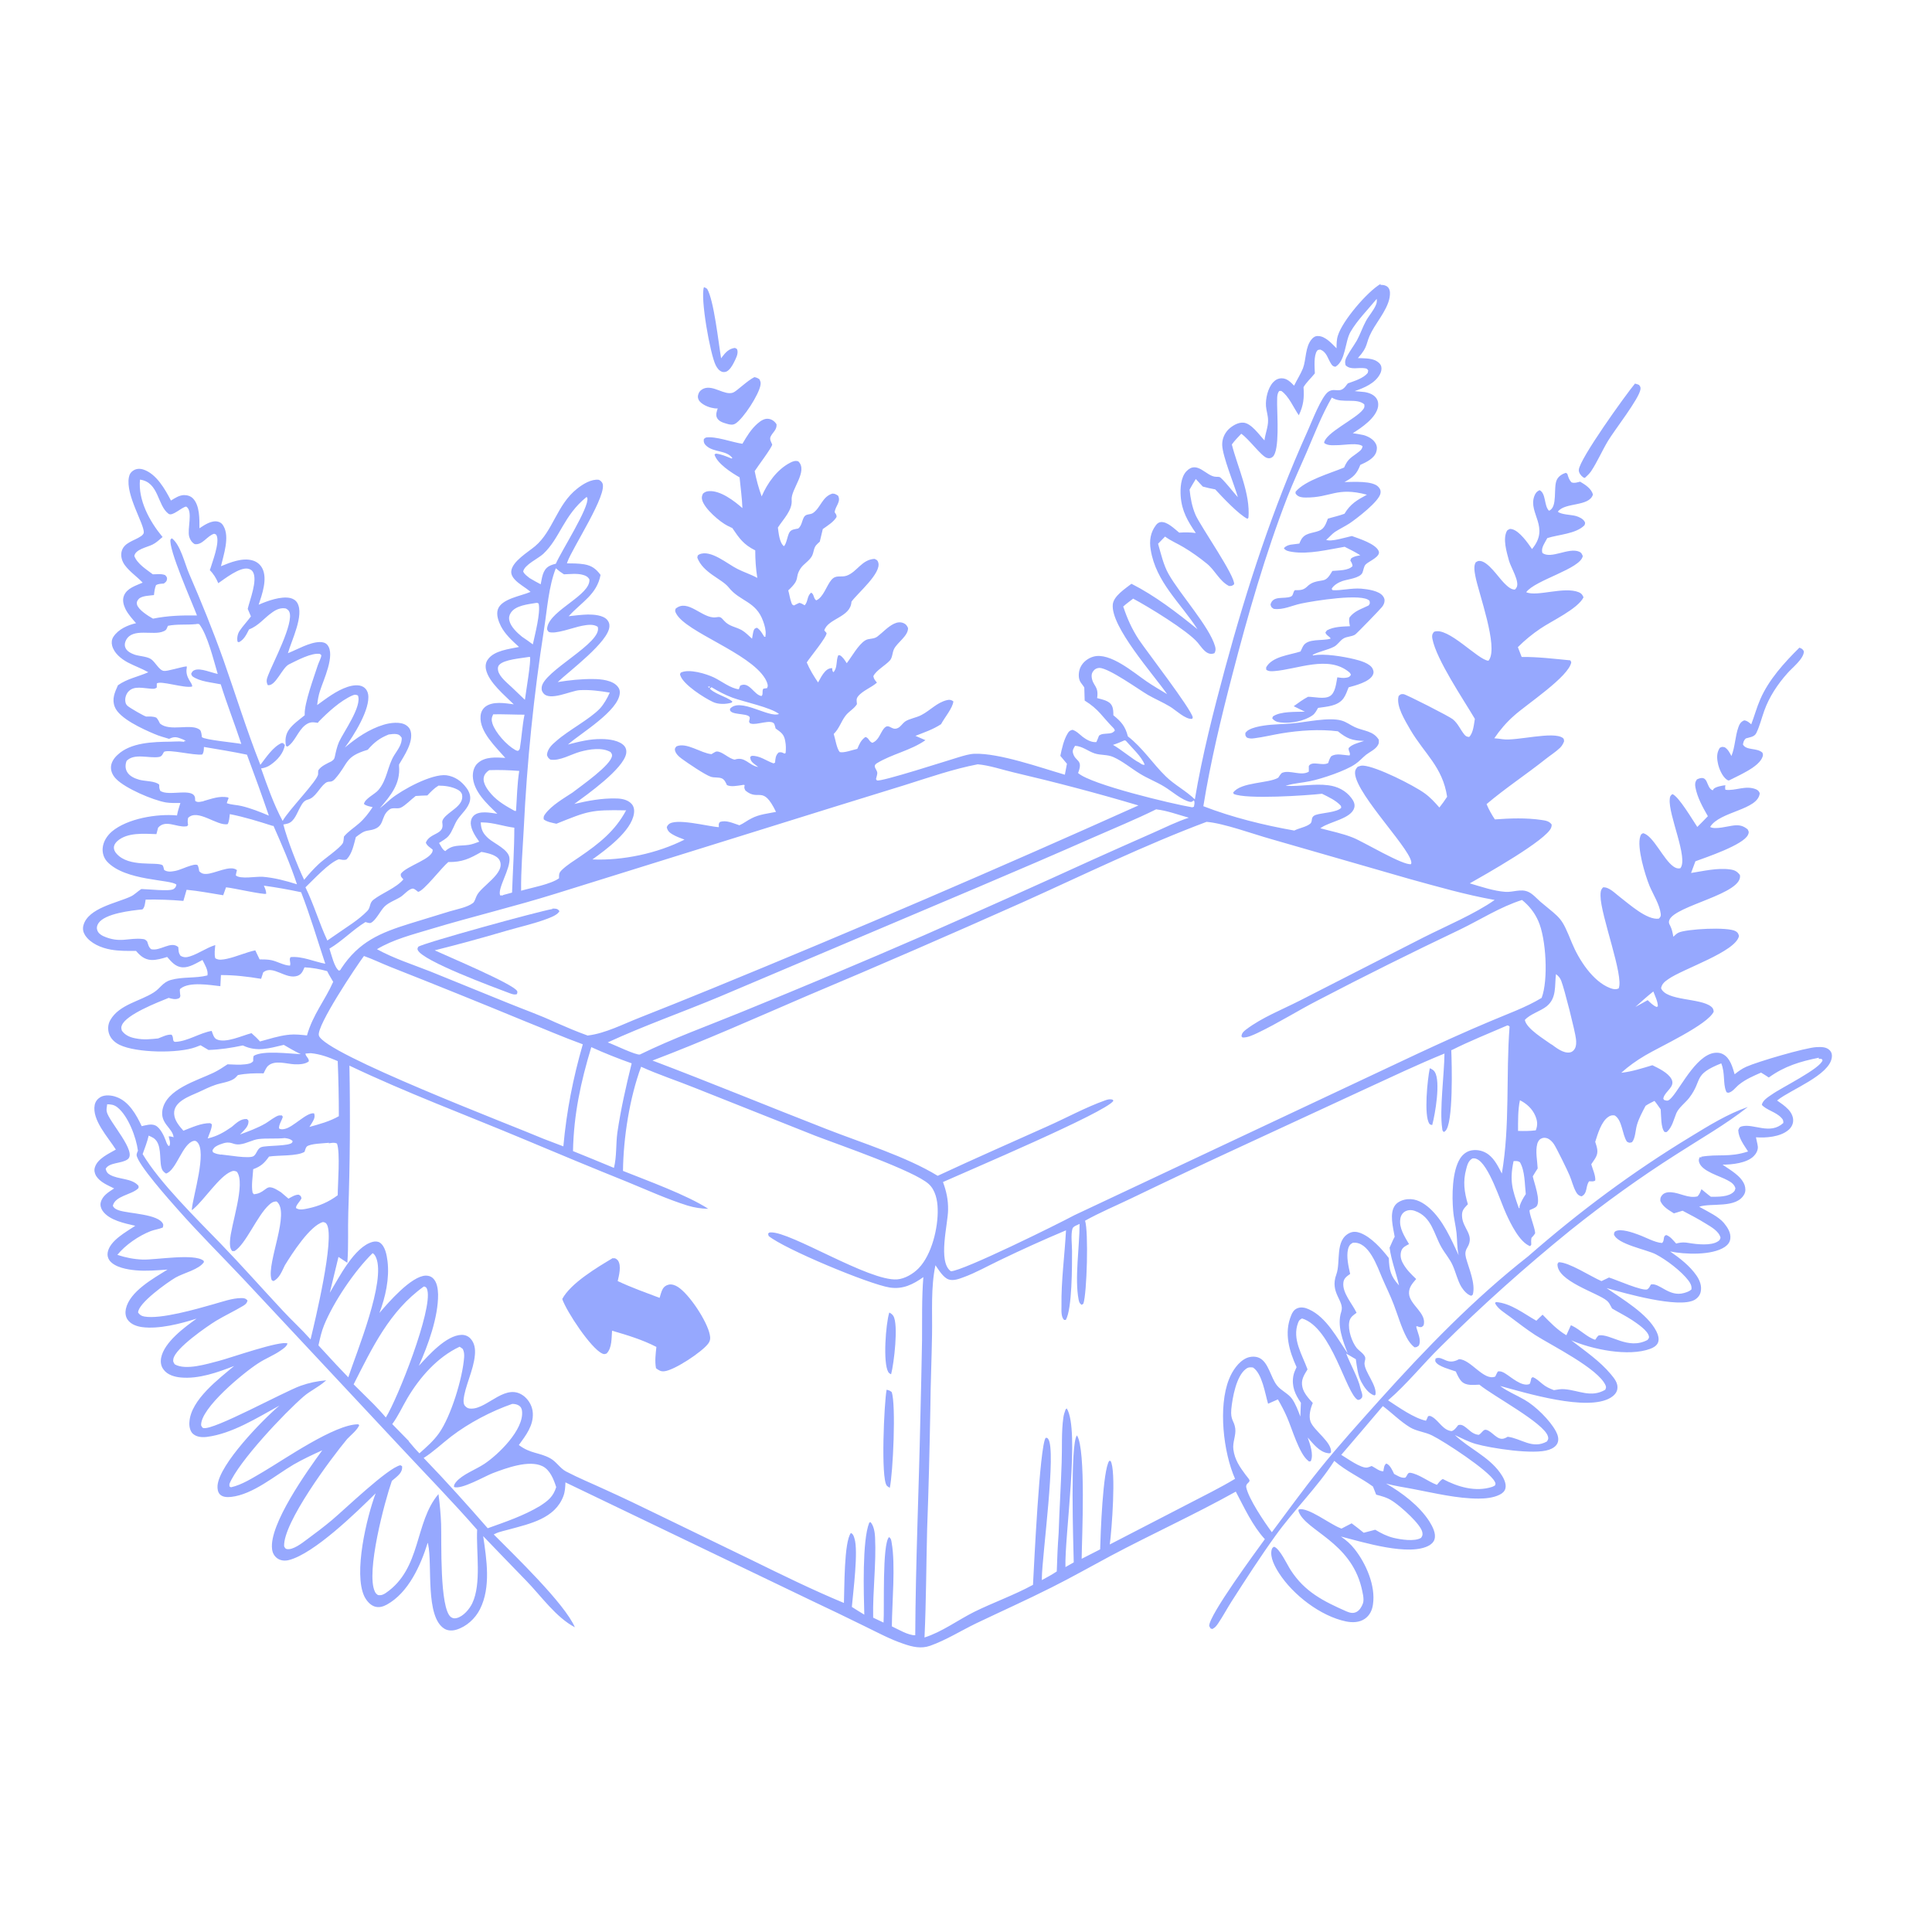 <svg viewBox="0 0 1024 1024" version="1.1" xmlns="http://www.w3.org/2000/svg" id="Layer_1">
  
  <defs>
    <style>
      .st0 {
        fill: #96a8fe;
      }
    </style>
  </defs>
  <path d="M731.7,151c1.5,0,2.6.1,3.8,1.1.8.7,1.1,1.8,1.2,2.8.4,7.2-6.5,14.8-9.7,20.9-3.5,6.5-1.4,7.5-7.3,14,3,.1,6.4,0,9.2,1.2,1.4.7,2.8,1.7,3.2,3.3.3,1.3,0,2.8-.7,4-2.6,4.9-8.4,7.3-13.4,9,1.8.2,3.5.3,5.3.5,2.4.4,5.1,1.4,6.4,3.6.8,1.3.9,2.7.7,4.2-1.1,5.9-8.6,11-13.4,14,1.9.3,3.9.6,5.7,1,2.5.7,5.3,2.2,6.5,4.6.8,1.5.7,3,.2,4.5-1.2,3.4-5.3,5.3-8.4,6.7-1.9,4.9-3.8,6.6-8.4,9.1,4.4,0,15.1-.9,18.1,2.7.9,1,1.2,1.9,1,3.2-.6,4.3-12.7,13.5-16.4,16-2.5,1.6-5.2,2.9-7.7,4.5-1.6,1.1-2.8,2.6-4.3,3.9-.1,0-.2.2-.4.3,2.4,1.3,10.7-1.4,13.6-2,3.9,1.4,12.5,4.1,14.2,7.9,1.4,3-5.3,5.5-6.9,7.2-1,1.1-1.1,3-1.7,4.4-1.4,2.9-7.9,3.4-10.7,4.4-2,.7-4.6,2.2-5.6,4.1l.5.7c4.6.3,9.9-1.2,15.2-.8,3.4.3,9.6,1.1,11.6,4.1.8,1.1.9,2,.6,3.3-.2.8-.7,1.7-1.2,2.3-1,1.3-13.3,14-14.2,14.6-1.8,1.2-4.4,1-6.2,2.1-1.9,1.1-3.1,3.4-5.1,4.4-3.5,1.8-7.7,2.4-11.3,4.3l.3.3c5.7-1.2,16.2.6,21.9,2,2.9.7,8.4,2.2,9.7,5.2.5,1.2.6,2,0,3.2-1.8,3.6-9.1,5.5-12.8,6.5-.8,2-1.5,4.1-2.7,5.8-3,4.2-8.9,4.4-13.5,5.1-.8,1.4-1.6,3-2.9,3.9-4.3,3.1-11.7,4.5-17,3.8-1.9-.2-3.2-.7-4.4-2.2l.4-1c4.2-2.8,11.9-2.3,16.9-2.5l-5.9-2.9c2.5-1.8,4.9-3.6,7.6-5,3.3,0,8.6,1.4,11.5-.3,3-1.7,3.4-6.9,4-10,1.5.2,3.2.5,4.7.2,1.3-.2,1.8-.4,2.5-1.5-.2-.7-.5-1.1-1-1.5-11-9.1-27.4-1.4-39.7-.5-1.4.1-3.1.2-4.2-.8v-1.2c3.2-5.8,12.4-6.5,18.2-8.4.3-.6.5-1.1.8-1.7.2-.3.3-.7.5-1,2.4-4.5,10.2-2.7,14.6-4.1.2-.8-2.4-1.7-2.7-3.3l.8-1.1c3.7-2,8.1-2,12.2-2.2-.3-1.7-.7-3.1-.2-4.7,2.7-3.5,6.3-4.4,10.1-6.3.8-1.1.7-1,.5-2.4-3.4-4.3-29.8,0-36.3,1.4-4.8,1-9.5,3.5-14.5,2.8-1.3-.9-1.3-.8-1.7-2.3,1.3-5,7.2-2.7,10.8-4.2,1.4-.6,1-2.3,2.1-3.4,2.6,0,4.4.1,6.4-1.8,2.6-2.6,5-2.8,8.4-3.4,2.6-.4,3.8-3,5.1-5,3-.3,8.6-.1,10.7-2.6-.1-.8-.3-1.4-.7-2.1l-.5-.8.4-1.1c1.6-1.2,3-1.3,4.9-1.7-2.7-1.7-5.5-3.1-8.3-4.5-8.9,1.5-19,4.1-27.9,2.7-1.7-.3-3.3-.5-4.3-1.9.8-1.1,2.1-1.6,3.5-1.9,1.6-.2,3.2-.4,4.7-.6.2-.5.4-1.1.7-1.6,2-4.2,6-3.7,9.8-5.2,2.8-1.1,3.6-3.8,4.6-6.4,2.9-.9,5.9-1.5,8.8-2.6,3.2-5.3,6.6-7.2,11.9-10.1-16.2-4.3-18.9,1.6-32.5,1.5-1.8,0-3.7-.2-4.9-1.6-.6-.7-.4-.5-.4-1.5,5.2-6.1,18.3-9.7,25.7-12.8,2.2-5.1,3.9-5.2,8-8.5,1-.8,1.6-1.5,1.8-2.8-2.3-1.9-9.1-.7-12.2-.6-2.5,0-6.3.6-8.2-1.2.7-5.3,16.9-12.7,20.6-17.6.8-1,.9-1.5.7-2.8-4-3.5-11.6-.4-16.7-3.3-.2,0-.3-.2-.5-.3-5.3,9.2-9.2,19.3-13.4,29.1-3.4,7.8-7,15.6-10.1,23.5-11.8,30.5-21,62.6-29.2,94.2-6,23-11.6,46.3-15.4,69.8,15.2,5.9,32.2,10.1,48.2,12.9,2.5-1.3,6.4-1.9,8.4-3.6,1.7-1.4-.2-3.5,3-4.7,3.2-1.1,11.4-1.3,13.5-3.8l-.2-1c-2.6-2.9-6.6-4.7-10-6.4-7.7.9-40.2,3.1-46.8.1l-.3-.7c4.1-5.7,18.7-4.8,23.9-7.9.4-.6,1.4-2.3,2.1-2.6,4.1-1.7,10,1.9,14.1-.6v-3c1.8-3,7.2.2,10.3-1.6.4-1.4.7-2.3,1.5-3.5,2.7-1.9,6.7-.6,9.8-.5.7-1.2-.7-2.3-.5-3.9,1.8-2.1,5.6-2.9,8.2-3.8-6.4-.2-8.9-1.1-13.9-5.1-9.7-1.2-20.2-.5-29.9,1.1-4.8.8-9.6,2-14.4,2.6-1.4.2-2.7.2-4-.4-.8-1.1-.8-1.1-.7-2.5.5-.6,1-1.1,1.7-1.5,2.3-1.3,5.3-1.9,7.9-2.3,5.1-.8,10.2-.7,15.4-1.2,7.1-.6,19.2-3.4,25.9-1.5,2.6.7,4.7,2.4,7.1,3.5,4.6,2.1,9.8,1.9,12.7,6.7,0,1.1.2,1.6-.4,2.7-1.3,2.4-4.2,3.6-6.3,5.2-2,1.6-3.7,3.6-5.8,5-5,3.5-17.8,7.8-23.8,9-4.2.9-8.4,1.1-12.5,2.3-.2,0-.4.1-.5.2,7.5.5,15-1.3,22.5-.3,4.9.6,9.3,2.8,12.3,6.8,1.1,1.5,2,3.1,1.5,5.1-1.6,5.8-12.8,7.3-17.4,10.5-.2.1-.4.3-.6.4,5.9,1.6,11.7,2.7,17.4,5,5.5,2.2,26.6,14.9,30.7,14,2.5-5.3-28.9-36.3-29.7-48-.1-1.6.3-2.4,1.4-3.6,1.1-.4,1.8-.7,3-.6,7,.5,26.6,10.4,32.4,14.6,3.1,2.2,5.4,4.8,7.9,7.6,1.5-1.9,2.8-3.7,4.1-5.7-2.4-15.9-12-22.7-19.6-35.7-2.6-4.6-7.6-12.4-6.1-17.7,1-.9,1.1-1.1,2.6-1,1.3.1,24.3,11.8,26.1,13.3,2.9,2.4,3.9,5.4,6.2,8.2.8.9,1.3,1.1,2.5,1.2,2.2-2.2,2.5-6.7,3-9.6-6-10.2-20.4-31.4-22.5-42.4-.3-1.6-.2-2.4.8-3.7,7.3-3.1,23.4,15,28.9,15.3.1-.1.2-.2.3-.4,5-7.1-5.5-35.4-7.2-44.3-.4-2.1-1.1-5.6.2-7.5.7-.4,1.2-.8,2.1-.7,4.4.2,9.8,8.6,12.8,11.6,1.5,1.5,3.5,3.6,5.8,3.6.4-.4.7-.7.9-1.1,1.8-3.1-3-10.6-4-14.2-1.2-4.5-3.5-11.7-1-16,1-.7,1.4-1.1,2.7-.7,3.9,1,8.3,7.3,10.5,10.5,9.7-11.6-2.1-18.9,1.2-28,.6-1.6,1.3-2.5,2.8-3.2,3.5,1.7,2.3,8.3,5,10.9,4.8-1.9,2.1-12.5,4.2-16.5.9-1.8,2.8-3,4.7-3.6l.8.5c.6,1.9.9,3.2,2.3,4.6,1.7.5,2.7,0,4.5-.4,2.7,1.6,5.9,3.6,6.8,6.8-2,6.6-14.9,4-18.6,9.1,1.7,1.6,7.2,1.6,9.6,2.3,1.7.5,3.9,1.5,4.7,3.2.3.7,0,1.1-.2,1.7-4.5,4.6-13.8,4.9-19.7,6.8-.3.5-.6,1.1-.9,1.6-1.1,2.1-2.4,3.9-1.7,6.3,4.7,3.4,13.9-3.1,19.5-.7,1.2.5,1.4,1.2,1.9,2.3-1.1,6.8-25.3,12.7-30,19.2,5.9,2.5,20-3.2,27.9,0,1.4.6,1.9,1.3,2.5,2.7-3.1,6.2-17.1,12.6-22.9,16.6-4.3,2.9-8.2,6.1-11.9,9.8l2,5.2c8.5-.1,17.4,1,25.8,1.8l.5,1c-1.2,7.6-23.8,22.4-30.3,28.3-4,3.5-7.5,7.6-10.5,12,1.5.1,3,.3,4.4.5,7.3,1.1,27.1-4.5,32-.6.6.5.5,1,.6,1.7-.5,1.3-1.1,2.4-2.2,3.5-2.3,2.2-5.2,4-7.7,6-10.2,8.1-21.3,15.4-31.2,23.8,1.2,2.9,2.7,5.5,4.4,8.1,8.1-.6,16.7-.9,24.7.3,2.2.3,4.1.6,5.4,2.4,0,.7,0,.8-.2,1.5-1.9,6.5-36,25.6-43.2,29.7,5.8,1.7,12.8,4.1,18.9,4.5,4.1.3,8.1-1.8,12.1,0,2.2.9,4.6,3.6,6.4,5.2,11.4,9.5,11.1,8.1,16.8,22,3.6,8.7,11,20.3,20.2,23.8,1.6.6,2.9.9,4.5.2,3-6.3-9.6-38.9-9.6-49.1,0-1.8,0-3.2,1.4-4.5,3.2-.2,6.3,3.2,8.7,5,5,3.8,14.5,12.5,20.8,11.6.9-.9,1.2-1.3,1-2.7-.6-4.8-4-10.1-5.9-14.6-2.3-5.6-6.9-20.6-4.9-26.4.4-1.1.5-1.1,1.5-1.6,5.4,1.3,10.7,14,16.1,17.7,1.2.8,2.2,1.2,3.6.9,4.4-5.3-6.5-28.4-5.6-36.7.1-1.3.3-1.8,1.4-2.6,3.4,1.2,10.8,13.9,13.2,17.4,1.9-1.9,3.8-3.8,5.6-5.7-2.7-4.7-5.6-9.9-6.6-15.3-.3-1.7-.2-2.8.8-4.2,6.5-3.1,4.5,4.4,8.4,5.8.1-.2.3-.5.4-.7,1-1.2,4.9-1.9,6.3-2-.2,1-.2,1.4,0,2.4,5.3.7,10.6-2.5,16.1-.3,1.2.5,1.6,1,2.1,2.1-.8,9-21.3,9.6-26.3,17.9,2.5,1.6,9.6-.5,12.7-.8,2.9-.3,4.9.2,7.2,2.1.6,1.2.8,1.5.2,2.8-2.3,5.4-22.5,12.1-27.9,14.1l-2.3,6.2c6.5-1,13.9-2.8,20.5-1.9,2.5.3,3.9,1,5.4,3,1.8,10-34.3,16.1-37.4,23.8-.5,1.2-.2,1.9.4,3,1,2,1.3,3.7,1.7,5.9.9-.8,1.7-1.7,2.8-2.2,4.1-1.9,26.2-3.2,30.3-.7,1.2.8,1.3,1.2,1.7,2.5-1.7,8.4-29.8,17.4-37.5,22.9-1.9,1.3-3.4,2.5-3.8,4.8,2.8,6.8,20.8,5.1,26.5,9.7,1.1.9,1.2,1.4,1.4,2.7-3.2,7-28.8,18.7-36.3,23.2-4.6,2.7-8.8,5.7-12.7,9.2,5.7-.6,11.1-2.4,16.5-4,3.3,1.6,8.3,4,10.1,7.3,2.2,4.1-3.2,6.3-4.2,9.9-.2.7-.1.5.3,1.2.7.2,1.5.6,2.3.2,4.3-2.2,12.4-21.2,22.5-24.7,2-.7,4.6-.8,6.5.3,3.7,2,5,6.8,6.1,10.6,2-1.6,3.9-3,6.2-4,6-2.7,31.2-10.1,37.2-10.4,2.5-.1,5.3-.2,7.1,1.8,1,1.1,1.2,2.4,1,3.7-1.2,9.4-21.9,17.1-28.6,22.5-.1.1-.3.2-.4.3,2,1.4,4.1,2.8,5.8,4.6,1.6,1.6,2.9,4,2.7,6.3-.1,2-1.2,3.7-2.7,4.9-4.3,3.5-11.7,4.1-17,3.7l.4,1.9c.2,1,.5,2,.6,3.1.1,1.9-.9,3.7-2.2,5-3.7,3.7-11.5,4.5-16.5,4.5,4.1,2.9,9.9,5.9,11.7,10.9.5,1.6.6,3.3-.2,4.8-4.2,7.7-17.3,4.4-23.9,6.6l1.1.6h0c3.9,2.2,9.1,4.6,12,8,1.9,2.3,3.8,5.2,3.4,8.3-.2,1.9-1.3,3.3-2.9,4.4-6.8,4.6-21.3,4-29,2.4,5.1,3.5,10.5,7.7,14,12.8,1.7,2.5,2.9,5.5,2.2,8.6-.4,1.9-1.6,3.3-3.3,4.3-8.5,4.6-37.1-3.6-46.6-6.3,8.5,6,21.6,13.5,26.4,22.9.9,1.8,1.7,4.2.8,6.2-.8,1.6-2.4,2.5-4,3.1-11.6,4.3-30.9.3-41.9-4.5,7.2,5.6,15.2,11,21,18,1.9,2.3,4,4.8,3.4,8-.4,2-1.9,3.4-3.5,4.4-12.3,7.5-44.9-2.5-58.6-6.2,4,3,8.6,4.8,12.9,7.3,5.8,3.3,13.5,10.8,16.7,16.8,1,1.9,1.7,4.2.8,6.2-.8,1.8-2.7,2.9-4.5,3.5-7.8,2.8-30.9-.8-38.9-3.1-3.8-1.1-7.4-3-11-4.7,7.5,7.1,17.8,11.4,23.9,19.9,1.6,2.2,3.6,5.6,2.9,8.4-.4,1.6-1.6,2.6-3,3.3-3.3,1.7-7.7,2.1-11.3,2.1-11.2,0-23.2-2.9-34.2-5-5-1-9.9-1.6-14.8-3,8.4,4.8,17.7,11.8,23,20.1,1.6,2.6,3.7,6.4,2.7,9.5-.4,1.4-1.4,2.3-2.6,3.1-10.5,6.2-35.5-1.7-47-4.6,2.8,1.9,5.2,4,7.3,6.7,6,7.6,11.2,19.4,9.7,29.3-.4,3-1.7,5.8-4.3,7.6-2.9,2-6.6,2.1-10,1.4-13.5-2.8-28.1-14.1-35.5-25.6-2.1-3.3-4.9-8.3-3.9-12.4.3-1,.5-1.1,1.3-1.6,3.1,1.1,6.9,9.5,8.8,12.4,7.5,11.6,17.4,16.5,29.6,21.9,1.7.7,3.4,1.2,5.2.3,1.7-.8,2.9-2.9,3.5-4.6.8-2.3-.3-6.1-.8-8.4-6-24.2-29.2-30-33.2-40-.3-.9-.3-.5,0-1.4,5-1.2,16.4,7.8,21.9,9.9l.7.3,5.4-2.8c2.2,1.6,4.3,3.3,6.4,5l6.1-1.6c3.2,1.9,6.1,3.4,9.7,4.3,3.9.9,11.1,2.1,14.6,0,.7-1.1.9-1.4.7-2.8-.6-4.3-11.4-13.7-15.1-16.2l-.9-.6c-2.7-1.8-5.5-2.5-8.5-3.3l-1.7-4.3c-6.7-4.9-14.1-8-20.5-13.6-8.7,13.7-21.7,26.4-31.2,39.7-8.2,11.4-15.8,23.2-23.3,34.9-2.4,3.8-4.6,7.9-7.1,11.6-.7,1-1.4,2-2.5,2.6-.7.5-.6.3-1.5,0l-.7-1.3c-.2-5.6,25-39.8,29.5-46-6.6-7.2-10.9-16.7-15.4-25.2-21.7,12.1-44.6,22.5-66.6,34.2-10.3,5.5-20.5,11.3-30.9,16.5-13.3,6.7-26.9,12.8-40.3,19.2-8,3.9-15.8,8.8-24.2,11.8-4.8,1.7-9.4.6-14-1-7.2-2.4-14-6.1-20.8-9.4-9.2-4.5-18.4-9-27.6-13.3l-120.7-58-10.2-4.9c-.1,2.5-.2,4.9-1.1,7.3-4.5,11.9-17.7,14.6-28.6,17.6-2.4.7-5.3,1.2-7.5,2.3-.3.1-.5.3-.8.4,11,11.1,37.5,36.5,43,49.2-10.1-5.3-17.9-16.6-25.8-24.7-7.6-7.9-15.3-15.7-22.8-23.6,1.8,12.3,4.2,27-1.7,38.7-2.5,5-7.2,9.3-12.6,10.9-2.1.6-4.3.6-6.2-.5-10.4-6.3-6.3-34.1-8.7-44.9,0-.2-.1-.4-.2-.7-3.7,11.9-10.2,26.5-21.7,32.8-2,1.1-4.2,1.7-6.4,1-2.5-.8-4.4-3.2-5.5-5.4-5.8-12.3,1.2-41.7,6-54.6-10,9.9-32.7,32.1-46.1,35.4-2.1.5-4.3.3-6.1-1-1.6-1.2-2.5-2.9-2.7-4.9-1.6-13,18.5-41.2,26.6-52.3-5.1,2.3-10.2,4.7-15.1,7.5-9.9,5.8-21.5,15.9-33.2,17.2-2,.2-4.5.2-6-1.4-1.1-1.2-1.3-3-1.2-4.6.9-11.3,23.9-34.9,32.8-42.4-11.7,6.4-25,14.9-38.5,16.6-2.6.3-5.5.1-7.5-1.8-1.5-1.5-1.9-4.2-1.7-6.2.8-11.7,15.5-22.7,23.7-29.6-8.7,3.4-18.8,7-28.3,6.1-3.3-.3-7.1-1.4-9.1-4.2-1.4-1.8-1.7-4-1.3-6.2,1.6-8.3,12.4-16.2,18.8-20.8-8.4,2.7-20.1,5.7-28.9,4.5-2.9-.4-6-1.5-7.7-4-1.1-1.6-1.3-3.7-.9-5.6,2-9.3,14.6-16.2,22.1-20.9-5.6.4-11.3.9-16.8.4-4.4-.4-11.2-1.5-14-5.3-.9-1.3-1.2-2.8-.9-4.3,1.2-6.2,9.7-10.7,14.6-14-5.6-1.3-13.8-2.9-17.3-7.9-.9-1.3-1.4-3-1-4.5.9-3.6,4.2-5.5,7.1-7.4-3.4-1.7-7.5-3.3-9.6-6.7-.8-1.4-1.1-3-.6-4.5,1.4-4.6,7.3-7.2,11.1-9.4-4-6.4-12.8-15.7-11.2-23.7.4-1.8,1.4-3.1,3-4.1,2.4-1.4,6-1,8.4-.1,6.7,2.3,10.7,9.5,13.5,15.5,2.2-.5,5-1.4,7.2-.4,2.5,1.1,4.6,5.4,5.5,7.9.4,1.2.7,2,1.5,3l.6-.2c.5-1.9-.1-3-.5-4.9,1.1,0,.6,0,1.7.2.3,0,.6.2.9.3-.4-4.9-7.2-7.2-5.9-14.5,2-11,18.2-15.5,27-19.7,2.7-1.3,5.1-2.9,7.5-4.5,3.1.1,6.3.4,9.4,0,1.6-.2,3.2-.4,4.2-1.7,0-1.1-.1-1.8.3-2.8,5.1-3,18.6-1.1,24.9-.9-3.1-1.4-6-3.2-9-4.9-7.7,1.8-14.2,3.9-21.7.3-6.1,1.3-12,2.2-18.2,2.4l-4.2-2.5c-.9.3-1.7.7-2.6,1-9.2,3.4-31.4,3.1-40.3-1.2-2.5-1.2-4.7-3.2-5.6-5.9-.8-2.4-.6-5.1.7-7.3,4.7-8.2,15.7-9.9,23-14.6,3.5-2.2,4.6-5.3,9-6.6,6.3-1.8,13.1-.8,19.4-2.4.7-2.5-1.5-6-2.6-8.2-3.1,1.6-6.9,4.1-10.5,3.9-3.8-.2-5.9-2.9-8.2-5.5-2.6.8-5.6,1.7-8.4,1.6-3.6-.2-5.9-2.2-8.1-4.8-4.5,0-9,.1-13.4-.7-5-.9-10.7-3.2-13.6-7.6-1-1.6-1.4-3.3-.9-5.2,2.4-9.3,17.9-11.9,25.2-15.4,1.9-.9,3.7-2.8,5.5-3.9,3.1,0,15.1,1.4,17.1,0,1-.7,1.2-1.1,1.5-2.3-2.7-2.9-27.2-1.8-36.8-12.3-1.7-1.9-2.5-4.5-2.3-7,.3-3.5,2.2-6.5,4.8-8.8,8.2-7,24.1-9.6,34.6-8.6.4-2.2,1.1-4.4,1.8-6.6-2.6,0-5.2.1-7.7-.3-6.9-1.2-21.4-7.4-26.3-12.4-1.6-1.6-2.8-3.7-2.8-6.1,0-2.6,1.6-5,3.5-6.7,6.9-6.6,18.9-6.9,28-7,2.1,0,4.6-.3,6.6,0,.3,0,.5.1.8.2l-.2-.6,1,.2c-.6-.6-1-.8-1.8-1.1-2.6-1-4-1.6-6.6-.4-.2,0-.3.2-.5.2-2.6-.8-5.3-1.5-7.8-2.6-5.9-2.5-18.7-8.2-21-14.4-1.6-4.1,0-7.6,1.7-11.4,4.9-3.5,10.7-4.5,16.1-6.9-3.5-2-7.3-3.3-10.9-5.2-3.5-1.9-7.3-4.9-8.3-9-.4-1.6-.2-3.2.7-4.6,2.6-4,7.6-6.2,12-7.2-2-2.3-4.1-4.6-5.5-7.3-1.1-2.2-1.9-4.9-.9-7.3,1.6-4,6.3-5.3,9.9-6.9-3-3.2-6.8-5.7-9.4-9.2-1.5-2-2.3-4.6-1.8-7.1,1.1-5,6.7-5.8,10.3-8.3.6-.4,1.4-1.1,1.5-1.9.3-4.5-9.7-19.9-7.9-29.3.3-1.6,1-2.8,2.5-3.7,1.6-1,3.5-1,5.3-.4,6.8,2.3,11.4,10.4,14.5,16.4,2.1-1.3,4.3-2.8,6.9-2.9,1.8,0,3.5.5,4.8,1.8,3.6,3.8,3.4,10.9,3.4,15.8,2.7-1.8,6.5-4.4,9.9-3.5,1.3.3,2.3,1.2,2.9,2.4,3.3,5.8,0,15.2-1.4,21.2,4.9-2,11.3-4.6,16.6-3.1,2.3.6,4.2,2.1,5.3,4.2,2.9,5.6-.1,13.8-1.9,19.3,4.6-2,11.9-4.7,16.9-3.5,1.5.4,2.8,1.2,3.6,2.6,3.7,6.5-3.1,19.8-5,26.6,5.1-2,11.4-5.8,16.9-5.9,1.5,0,3,.3,4,1.5,4.4,5.3-2.1,18.6-3.9,24.4-.8,2.4-1.2,4.9-1.5,7.5,5-3.6,10.1-7.6,16-9.6,2.4-.8,6.1-1.5,8.5,0,1.4.9,2.2,2.2,2.5,3.8,1.4,7.8-7.8,22.3-12.3,28.3,6.1-5.1,12.9-9.8,20.6-12.1,3.3-1,8.8-1.8,11.9.3,1.3.9,2,1.8,2.4,3.3,1.4,5.8-3.4,12.7-6.2,17.5v.8c.8,9.5-4.4,15.6-10.2,22.4,2-1.5,3.9-3.3,5.8-4.9,6.1-5,21.8-13.5,29.5-12.6,4.5.6,8.1,3.2,10.7,6.8,1.4,1.9,2.3,4.2,1.8,6.6-.8,4-4.5,6.9-6.7,10.2-1.7,2.6-2.6,6.1-4.6,8.5-1.2,1.5-3.5,2.7-5.1,3.8.9,1.4,1.8,3.6,3.3,4.3,3.9-3.6,7.6-2.6,12.4-3.3,1.9-.3,3.8-1,5.6-1.7-2-2.8-4.3-6.2-4.5-9.7,0-1.6.4-2.9,1.6-4.1,3-2.8,8.9-1.5,12.5-1-5.4-5.2-12.8-11.9-13-20,0-2.5.7-5.1,2.6-6.8,3.9-3.6,9.8-3.1,14.6-2.8-4.9-5.7-13.7-13.8-13.1-22,.1-2,.9-3.8,2.5-5.1,4-3.1,10.5-1.9,15.1-1.3-4.8-4.8-13.2-11.6-14.7-18.4-.4-1.9-.2-3.8,1-5.4,3.3-4.7,11.2-5.5,16.5-6.6-3.6-3.3-7.3-6.6-9.6-11-1.3-2.6-2.6-6.1-1.6-9,2-5.6,12.3-7,17.3-9.2-2.7-2.4-6.1-4-8.5-6.7-1.1-1.2-1.9-2.7-1.7-4.4.6-5.1,8.9-10,12.6-13.1,9.6-8.1,11.5-22,22.3-30.5,3-2.4,7.5-5.2,11.5-4.7.8.4,1.3.8,1.8,1.6,3.3,5.6-15.8,34.4-18.5,42l-.2.7c3,0,6.2,0,9.2.5,4,.7,6.2,2.4,8.6,5.6-1.9,10.3-10,14.4-16.5,21.5l-.4.4c3.4-.4,6.8-.8,10.2-.9,3.1,0,8,.3,10.2,2.8.9,1.1,1.3,2.1,1.2,3.5-.3,8.1-21.3,23.7-27.4,29.5,6.2-1,12.6-1.7,18.9-1.6,4,0,10.2.6,12.9,4,.9,1.1,1.2,2.1,1.1,3.5-.7,9.4-20.6,21.2-27,26.8l-.5.4c5.9-1.5,11.6-3,17.8-2.9,3.8,0,9.8.7,12.3,3.9.8,1.1,1,2.4.8,3.7-1.4,8.2-20.7,21.8-27.5,26.8,7.2-1.7,14.6-3.1,22.1-2.9,2.8,0,6.2.6,8.2,2.8,1.3,1.4,1.6,3.3,1.3,5.2-1.3,9.3-14.9,19.2-22,24.3,16,.7,34.4-3.2,48.8-10.5-2.1-.8-4.4-1.6-6.4-2.8-1.7-1-2.6-1.9-3-3.8.2-.5.4-.9.8-1.3,3.4-3.9,21.3,1,26.8,1.3,0-1.4-.3-1.6.5-2.7,3.3-1.3,7.2.7,10.4,1.7,2.3-1,4.2-2.6,6.5-3.7,4-2.1,8.5-2.5,12.9-3.4-7.1-14.7-9-5.3-16.2-11.3-.7-1.4-.7-1.4-.4-2.9-.9-.2-.5-.2-1.4,0-2.4.3-5.8,1.1-8,0-.6-1.3-1.3-2.9-2.6-3.5-1.7-.8-4-.3-5.9-.9-3.1-1-12.5-7.4-15.5-9.6-1.5-1.1-3.4-2.8-3.6-4.8,0-.8.3-1,.8-1.7,5.3-2.4,13,3.6,18.6,4.1.6-.3,2.1-1.4,2.7-1.4,2.9-.2,6.4,3.8,9.6,4.3,5.5-1.9,7.5,3.1,12.4,3.9,0,0-.1-.1-.2-.2-.7-.6-1.5-1.1-2.2-1.7-1.2-1-1.7-1.8-1.8-3.4l.8-.6c4.3-.2,7.6,2.6,11.6,4l.8-.4c.2-2.1.2-3.8,1.9-5.4,1.5-.3,1.8,0,3.1.6l.6-.3c.2-2.1.2-4.2-.2-6.2-.6-3.8-2.2-4.7-5.1-6.8-.2-.7-.4-1.7-.7-2.4-1.6-2.8-9.3.8-12.4-.2-.8-.2-.6-.3-1-1.1.1-.4.4-1.4.4-1.8.2-2.6-8-1.6-10-3.5-.6-.6-.4-.4-.5-1.4,5.2-6.3,20.7,5,26,2.7-4.5-3.5-18.5-6.4-24.6-8.6-4-1.5-7.6-3.4-11.2-5.6l-1,.9-.4-.4.7-.8h-1.2c0-.1,0,0,0,0,3.2,4.1,9.1,4.8,13,7.9l-.4.6c-3,.9-7.2,1-10-.4-4.5-2.1-15.6-9.1-17.2-14-.3-.9-.2-.5.2-1.5,4.4-2.2,13.5.6,17.7,2.6,3.9,1.9,8.8,5.8,13.1,6.2l.7-1.9c4.8-2.5,7.3,4.9,11.3,5.5,1.1-.9.1-2.6,1-3.9l2-.3c0-.3.2-.6.3-.9.2-1.2-.8-3.2-1.4-4.2-8.3-13.7-41.8-24.5-47.1-34.4-.6-1.2-.7-1.4-.3-2.6,6.5-5.5,14.1,5.3,21.1,4.6.1,0,1.6-.2,1.7-.2,1.4,0,2,1.1,2.9,2,2.8,3.1,6,3.1,9.4,5,1.9,1.1,3.7,3,5.4,4.5.3-1.3.4-2.8.8-4.1.4-1.2.6-1.3,1.8-1.7,1.8,1.1,2.8,3.1,3.9,4.8h.6c0-.5,0-.8.1-1.1.2-2.4-.5-4.9-1.3-7.1-3.8-10.8-12.3-10.4-18.3-18-3.7-4.6-13.5-7.6-16.6-15.7.2-1,0-1.3,1.1-1.8,6-2.7,15,5.2,20.1,7.7,3.5,1.8,7.2,2.9,10.6,4.8-.8-4.9-1.1-9.7-1.1-14.6-6.2-3.1-8.4-6.3-12.2-11.9-.2,0-.3-.1-.5-.2-.3-.1-.6-.2-.8-.4-.4-.2-.7-.3-1.1-.5-4.2-2.1-12.2-9-13.5-13.6-.4-1.4-.2-2.2.4-3.5,1.1-.9,1.8-1.2,3.2-1.3,6.1-.4,13.4,5.2,17.7,9-.2-5.4-1-10.9-1.5-16.3-4.2-2.4-11.9-7.3-13.3-12.1l.7-.5c2.9.3,5.6,1.5,8.3,2.6l.5-.2c-3-4.3-10-2.9-13.9-6.6-.9-.8-1.4-1.7-1.3-3,0-.8.5-.8,1.1-1.3,5-.9,13.9,2.5,19.4,3.3,2.3-3.9,4.6-7.8,8.1-10.8,1.6-1.4,3.7-2.8,5.9-2.4,1.8.3,3.2,1.4,4.1,2.9.2,3-2.1,4.2-3.2,6.6-.6,1.4.4,2.9.9,4.1-.4,2-7.6,11.4-9.3,14.1.9,4.6,2.1,9,3.7,13.4,3-7,8.1-14.2,15-17.8,1.5-.8,2.8-1.3,4.4-.8,5.4,5.1-4,14.9-3.5,20.4.5,5.5-4.4,10.2-7.3,14.7.4,2.9.8,8,3.2,9.9,1.4-1.3,1.8-5.4,2.9-7.3,1-1.7,2.9-1.7,4.7-2.1,1.8-1.5,1.9-3.8,2.9-5.8,1.1-2.2,3.2-1.3,4.9-2.4,4.1-2.8,4.9-8.7,10.3-10.3,1.3,0,1.9.4,3,1.1,1.7,3.3-1.5,5.5-1.8,8.8.6.9,1.1,1.4,1,2.5-1.6,2.7-4.8,4.6-7.3,6.4l-1.6,6.7c-.5.4-1,.9-1.4,1.3-2,1.8-1.6,4.2-2.8,6.4-1.5,2.6-4.4,4.1-6,6.5-3.4,5.3.4,5.2-6.5,11.6.6,2.1.9,4.5,1.7,6.6.4,1,.3.9,1.3,1.4,1-.5,1.9-1,2.9-1.4.8.2,1.3.4,2.1.9.2.1.4.3.7.4,1.9-2,1.1-4.7,3.4-6.7,1.7.8,1.1,2.9,2.7,4.1,3.8-1.5,5.5-7.9,8.1-10.9,2.5-2.9,5-1.1,8.1-2.2,5.5-2,7.9-8.5,14.7-8.9,1.1.5,1.6.6,2,1.9,1.8,5.7-11,16.3-14.2,20.8-.4,8.3-12.4,8.8-14.4,15.2l1.2,1.4c.3,2-8.9,13-10.5,15.6,1.6,3.8,3.7,7.2,6,10.6,1.1-2,2.2-4.2,3.8-5.9,1.1-1.1,2.1-1.7,3.7-1.7,0,1,0,1.4.6,2.2,2.3-2.3,1.3-6.1,2.6-9h.9c1.6,1,2.5,2.5,3.6,4.2,2.7-3.5,6.1-9.8,9.8-12.1,1.9-1.2,4.4-.5,6.4-2,2.9-2.2,5.5-5.2,8.8-6.8,1.7-.8,3.4-1.1,5.2-.3,1.2.5,1.8,1.4,2.3,2.6,0,4.2-5.5,7.4-7.4,11-1,2-.8,4.5-2.2,6.1-2.4,2.7-7.4,5.3-8.8,8.4.3,1.6.9,2.1,1.9,3.4-2.9,2.6-7.9,4.4-10.1,7.4-1,1.3-.6,2.4-.5,4-1.5,2.5-4.3,3.8-6.1,6.2-2.4,3.2-3.2,6.6-6.2,9.6.8,2.5,1.6,7.9,3.2,9.6,2.2.6,6.9-1.2,9.3-1.7,1.1-2.6,1.9-4.6,4.3-6.3,1.9.5,1.8,2.4,3.7,3.1,2.6-1.1,3.5-3.3,4.8-5.6,3.7-6.8,4.8-.2,8.8-2.3,1.4-.7,2.3-2.3,3.6-3.3,2.2-1.6,6.1-2.1,8.7-3.5,4.7-2.4,8.2-6.6,13.5-7.9,1.5-.4,2.3-.2,3.5.6-.2,3.4-4.8,8.8-6.5,12.1-4.2,2.8-9,4.4-13.6,6.2l5.3,2.3c-7.8,5.5-17.7,7.3-25.7,12.2-2.6,1.6,0,3.2.2,5.1,0,.9-.5,2.4-.7,3.3.2.2.3.6.5.7,1.6,1.1,38.6-10.9,43.4-12.3,2.7-.8,5.6-1.7,8.3-1.8,13.2-.4,34.8,7.3,47.9,11.1l1.1-5.8-3.5-4.2c.8-3.8,1.8-8.5,3.9-11.9.7-1.2,1.2-1.5,2.5-1.9,2.1.6,3.8,2.4,5.4,3.7,2,1.5,4.7,3.1,7.3,2.8.5-1.1,1-2.3,1.4-3.4,1.5-1.1,2.7-.9,4.5-1.1,1.7-.1,2.7-.2,3.9-1.6-.4-1-.2-.7-.8-1.4-5.9-5.9-7.6-9.8-15.2-14.5l-.2-6.9-.3-.5-.5-.7c-.6-.9-1.4-1.7-1.7-2.7-.8-2.1-.4-5.2.6-7.1,1.3-2.6,3.9-4.6,6.8-5.4,8.8-2.4,21.3,8.5,28.2,13.2,3.5,2.4,7.2,4.5,10.8,6.7-7.3-10.5-29.9-35.7-28.8-47.5.4-4.5,6.6-8.4,9.9-11,12.6,6.4,24,15.2,35,24.1-9-14-22-24.9-24.8-42.1-.8-4.7-.2-9.2,2.8-13.1.7-.9,1.5-1.5,2.6-1.6,3.4-.3,7.2,3.6,9.7,5.6,3-.2,5.8-.2,8.8.2-4.3-6.3-7.4-11.6-8-19.4-.3-4.2,0-10.1,3-13.3,5.8-6.1,10.5,2.8,15.7,2.9.4,0,1.4,0,1.8.1,1.5.4,8,8.9,9.8,10.7-2-6.9-8.1-21.6-8.3-27.6-.1-3.1,1.1-6,3.2-8.2,1.9-1.9,5.1-3.9,7.9-3.7,4.3.2,8.5,6.5,11.3,9.4.4-3.5,2-7.2,1.9-10.7,0-2.5-.9-4.9-1.1-7.4-.3-4,1-9.7,3.8-12.7,1.2-1.3,2.7-2.1,4.5-2.1,2.9,0,4.7,2,6.6,3.9,1.5-3.1,3.4-6,4.7-9.2,1.8-4.8,1.1-11.4,4.7-15.5.8-1,2-1.7,3.3-1.6,3.8,0,7.3,4,9.8,6.5,0-2.2,0-4.6.7-6.7,2.4-7.9,15.6-23.3,22.6-27.4ZM184.1,669.3l-4.7-3.1-4.6,19c4.8-7.9,13-24.5,22.8-27,1.2-.3,2.6-.3,3.7.4,2.9,1.9,3.7,6.7,4.1,9.9,1.1,9.1-1.1,19-4.3,27.4,4.7-5.5,16.8-19.5,24.5-19.8,1.4,0,2.7.3,3.8,1.3,2.3,2.1,2.7,5.8,2.8,8.7.1,12-5.3,26.9-10.2,37.8,5.2-5.6,14.5-16.2,22.7-16.4,1.9,0,3.5.7,4.7,2,2.2,2.4,2.6,5.6,2.3,8.7-.7,8.2-5.4,16.7-6,23.9,0,1.1,0,2.2.8,3.1,1,1.1,1.8,1.4,3.3,1.4,8.8.1,18.6-14.5,28.3-6.3,2.5,2.2,4.1,5.3,4.3,8.6.4,6.7-3.7,11.9-7.4,17,6.3,4.7,10.7,3.8,16.6,7,3.3,1.8,5.2,5.3,8.4,7,6.7,3.5,13.8,6.4,20.7,9.6,9.5,4.3,18.9,8.8,28.3,13.4l49.3,23.9c16.1,7.9,32.4,15.9,49,22.8.3-7.4,0-32.4,3.7-37.1,1.3.7,1.5,1.7,1.9,3,2.1,6.5-.7,28.2-1.4,36.2,2.2,1.4,4.4,2.8,6.6,4.1-.3-11-1.2-39.2,2.6-48.7l.6-.4c1.8,1.7,2.4,5.6,2.5,8,.7,14.2-1.3,28.5-1,42.7l5.5,2.6c.5-7.4-.8-41.6,2.9-45.3,1.1.7,1.2,1.7,1.4,3,2.1,11.6.2,32,.1,44.3,3.2,1.5,8.9,4.9,12.4,4.7.2-38.3,1.9-76.5,2.7-114.7.3-13.8.7-27.7.9-41.5.1-11.1-.2-22.5.7-33.6-5.5,3.9-10.9,6.6-17.9,5.5-11.1-1.8-55.7-20.4-64.1-27.3l-.3-1.2c.7-.7.3-.6,1.4-.7,10.5-.5,52.1,26,67,24.9,4.1-.3,8.6-3,11.4-5.9,7-7.2,10.4-21.6,10.1-31.4-.1-4.6-1.2-10-4.7-13.2-7.7-7.1-47.9-20.9-60.1-25.6l-63.9-25.4c-9.4-3.8-19.3-7-28.5-11.2-6.1,16.5-9.4,37.6-9.6,55.2,13,5.2,34,12.8,45.2,20.1-3.9-.1-7.2-.6-10.9-1.7-10.9-3.4-21.6-8.3-32.1-12.6-18.4-7.4-36.7-15-55-22.7-30.8-12.9-62-24.5-92.2-38.9.5,26,.3,51.9-.6,77.9-.3,8.8.2,17.7-.5,26.5ZM345.8,562.1c30.9,11.7,61.4,24.3,92.2,36.3,18.6,7.3,42.1,14.5,59,24.8,19.3-9,38.9-17.6,58.3-26.3,10.1-4.5,20.1-10,30.5-13.7,1.4-.5,2.6-.8,4-.3l.3.6c-4.2,6.2-77.9,37.4-90.3,43,1.8,4.9,2.8,9.4,2.7,14.7,0,7.4-5.6,27.7,1.5,32.6,6.5-.2,56.9-25.1,65.4-29.7l181.9-85.6c12.7-5.9,25.4-11.7,38.3-17.1,9.1-3.9,19.1-7.4,27.5-12.5,3.6-9.5,2.4-31.5-1.8-40.8-2-4.5-4.8-8-8.6-11.1-11.6,3.7-21.8,10.3-32.7,15.6-25.4,12.1-50.6,24.6-75.5,37.6-10.7,5.5-21.1,12.1-32,17.3-2.4,1.1-5.2,2.5-7.9,2.4l-.6-.6c.2-1.8,1-2.5,2.4-3.6,8.4-6.4,19.2-10.6,28.6-15.4l65.6-33.5c11.5-5.8,27.3-12.5,37.6-19.8-15.2-2.7-30.1-7-45-11.1l-73.6-21.2c-9.3-2.6-25.1-8.4-34.1-9.1-33.1,12.4-65.2,28.1-97.4,42.6-37.9,16.9-76,33.5-114.3,49.6-27.2,11.7-54.5,23.9-82.2,34.4ZM769.2,556.5c.3,7,1.2,39.4-3.2,43-.2.2-.5.3-.7.5-.8-.6-.8-.9-.9-1.9-1.5-9.7,1.1-28.8,1.2-39.7-14.2,5.8-28.3,12.5-42.2,18.9l-66.1,30.6c-19.3,8.9-38.5,18-57.6,27.2-8.1,3.9-16.7,7.5-24.6,11.9,1.9,5.7,1,38.6-.9,44l-.9.6c-1.1-.8-1.3-1.3-1.6-2.7-2.2-11.3.5-28.2.5-40.2-1.1.6-3.4,1.2-3.8,2.6-.9,3.2-.2,8.4-.2,11.8,0,7.5.1,30.6-3.3,36.5h-.9c-1.7-1.6-1.4-5.1-1.4-7.4-.2-13.4,1.7-26.8,2.4-40.1-11.9,5-23.6,10.3-35.2,15.9-6.3,3-12.6,6.6-19.2,9-2.4.9-5.4,2-7.9,1.1-2.8-1-5.3-5.2-6.9-7.5-2.5,11.8-1.6,24.7-1.8,36.7-.2,13.1-.8,26.2-.9,39.3-.4,21.3-.9,42.5-1.7,63.7-.5,19.2-.5,38.3-1.4,57.6,9.2-2.9,17.8-9.3,26.4-13.6,10.2-5,21.2-8.9,31.1-14.3.6-10.8,3.5-73.2,6.7-77.9.9,0,.8-.1,1.3.5,4.6,5.7-3.2,62.1-3.3,73.8v.7s0,.4,0,.4c2.7-1.5,5.4-2.9,7.9-4.6.2-6.8.5-13.6,1-20.4.4-12.5,1.2-24.9,1.6-37.4.3-7.7-.2-16.2.9-23.8.2-1.5.7-2.9,1.2-4.3l.6-.5c7.1,11.4-1.2,67.7-.7,84.1l4.4-2.5c-.2-9.2-2-63,1.7-67.3,4.9,7.4,2.6,54.6,2.5,65.4l9.8-5c.2-7.9,1.4-42,4.8-46.9h.7c3.1,4.9.6,37.1-.4,44.3l41.2-21.3c8.4-4.4,17.1-8.6,25.2-13.5-6.2-14-9-38.3-3.2-52.8,1.7-4.3,5-9.4,9.5-11.3,2-.8,4.5-.9,6.5,0,5,2.3,6.1,10.6,9.5,14.7,2.3,2.8,5.9,4.2,7.9,7,1.9,2.7,3.2,6.2,4.4,9.4l.3-7.3c-3.1-4.4-5-8.8-4-14.3.3-1.6,1-3.1,1.7-4.6-3.9-8.6-6.7-18-2.9-27.3.6-1.6,1.5-3.1,3.1-3.8,2.1-1,4.5-.4,6.4.5,9.3,4.2,14.9,15.3,20.5,23.3-2.6-6.8-5.8-14.8-3.4-22.1,1.9-5.8-6.3-9.8-2.6-19.8,2.4-6.6-.9-18.1,7-21.9,1.9-.9,3.8-.7,5.7,0,5.8,2.2,11.4,8.5,15.1,13.3.2,6.5,1,9.6,5.4,14.5-1.5-6.7-4.1-13.2-5-20,.9-1.9,1.7-4,2.7-5.8-.8-4.9-3-12.5.3-16.8,1.5-1.9,4.2-2.9,6.6-3.1,4.5-.4,8.3,1.9,11.5,4.7,7.2,6.4,11.5,16.4,15.5,25-.9-4.1-.7-7.6-1.1-11.6-.4-4-1.5-8-1.8-12-.7-7.7-.6-21,3.7-27.7,1.4-2.2,3.6-3.9,6.2-4.3,3.1-.5,6.3.3,8.8,2.2,3.4,2.6,5.2,6.5,7.1,10.1,4.4-25.7,2.1-51.9,4.1-77.9-.8-.6-.4-.5-1.2-.6-9.9,4.3-20,8.3-29.5,13.1ZM173.3,514.7c-3.9-1.1-7.9-1.8-11.9-2-.9,2-1.5,3.7-3.7,4.5-6.3,2.2-13.1-6.1-18.2-1.8l-1.1,3.4c-7.2-1.2-14-2-21.3-2l-.3,5.9c-5.5-.6-16.3-2.5-21,1.2-.5.4-.4.3-.5,1,0,1,.2,2,.3,3-.3.8-.2,1-1,1.3-1.7.7-3.5.2-5.2-.3-5.9,2.4-22.5,8.8-24.8,14.5-.5,1.2-.3,1.7,0,2.9,1.8,2.5,4.5,3.6,7.5,4.1,4,.8,7.7.4,11.7,0,2.2-.8,4.7-2.2,7.1-2,1.5,1.5,0,3.9,2.3,3.8,6.5-.4,12.6-4.7,19-5.8.5,1.4,1.1,3.7,2.5,4.4,4.7,2.4,13.8-2,18.6-3.2,1.6,1.4,3.1,2.8,4.5,4.4,4.8-1.3,9.7-2.9,14.7-3.5.3,0,.6,0,.9-.1,3.1-.3,6.3.1,9.3.4,3.2-11.2,9.4-18.3,13.9-28.4-1-1.8-2.2-3.6-3.1-5.5ZM151,670.6c-1.5,3-2.9,7-6.1,8.4-1-.6-.8-.2-1.1-1.2-2.4-8.8,10.2-35.3,2.8-41-1.8,0-2.8.7-4.1,1.9-6.3,5.8-12.3,20.9-18.2,24.4h-1.2c-1.3-1.4-1.3-3.5-1.2-5.2.2-8,8.6-30.7,3.6-36.9-1.3-.5-1.8-.6-3.1,0-6.1,2.5-14,14.7-19.7,19.6-.2.2-.4.4-.6.5-.1.1-.3.2-.4.3,0-.2,0-.4,0-.6.6-7,8.1-30.4,2.8-35.5-.5-.5-1.1-.8-1.8-.6-6,1.3-9.2,15.7-14.7,17.3-1.4-.9-2.1-1.7-2.5-3.4-1.1-4.6.4-12.3-4.1-15.4-.8-.5-1.7-.9-2.6-1.3-.8,3.4-2,6.5-3.2,9.8,9,15.1,28.6,34.3,41.1,47.2,11.3,11.7,22,23.8,33.1,35.7,4.8,5.2,10.1,10,14.8,15.3,2.4-9.9,12.8-53.1,8.7-60.8-.6-1.1-.9-1.1-2.1-1.4-6.9,1.9-16.4,16.7-20.2,22.9,0,0,0,0,0,0ZM220.2,422c-2.3,1.7-5.4,5-7.8,6.1-1.8.8-4.3-.3-5.9.9-5.4,3.8-1.7,9.8-10.8,11.1-1.9.3-2.9.6-4.5,1.7-.9.6-1.7,1.2-2.6,1.9-1.1,4-1.9,8.7-4.9,11.8-1.4.6-2.7.1-4.1-.1-5.3,1.9-13.3,10.7-17.7,14.9,4.5,9.2,7.3,19,11.6,28.2l4.5-3.1c5.5-3.9,12-7.7,16.7-12.6,1.8-1.8,1-4.2,3.2-5.9,4.8-3.7,12-6.2,15.9-10.8-1-1.2-1.5-1.4-1.4-2.9,2.9-4.3,17.5-8,16.9-12.9-1.3-1.1-3-2-3.6-3.7,2.1-5.3,9.7-4.1,8.8-10-.2-1.1-.1-1.7.5-2.6,2.6-4,11.1-6.8,9.9-12.8-.3-1.3-1.3-2.1-2.4-2.7-3.1-1.6-6.7-2.1-10.1-2.1-2.3,1.4-4.1,3.3-5.9,5.2-2.1,0-4.2.2-6.3.3ZM325.4,619c1.5-5.9,1-12.6,1.8-18.6,1.8-12.3,4.6-24.7,7.6-36.8-7.3-2.6-14.4-5.4-21.4-8.6-5.6,18.5-9.3,35.6-9.7,55.1,7.2,2.9,14.5,5.9,21.7,8.9ZM164.7,558.2l-2.8.2c.1,1.7,1.8,2.2,1.8,4.1-1.8,1.6-5.3,1.7-7.6,1.6-4.3-.2-10.4-2.4-14,.8-1,.9-1.8,2.8-2.4,4-4.7-.1-9,0-13.6.9-.7.8-1.5,1.7-2.4,2.2-2.7,1.6-6.6,2-9.5,3-3,1-6,2.5-8.8,3.8-4.8,2.2-13.5,5-13.1,11.6.2,3.5,2.7,6.4,4.9,8.9,4.4-1.7,9.5-4.1,14.2-4l.9.6c0,2.5-1.5,5.2-2.2,7.5,5.1-1.2,8.5-3.2,12.7-6.1,2.4-2,4.7-4.4,8-4.2.6.5.9.5.9,1.4,0,2.4-1.9,4.1-3.4,5.7l-.7.7-.4.4c4.6-1.7,9.3-3.4,13.6-5.9,1.7-1,5.3-3.9,7.1-4.2.5,0,1,0,1.5,0l.5.7c-.5,2-2.2,4.2-2,6.2.9.6,1.8.5,2.8.3,4.7-.8,11.8-9,15.8-8.3.4,1.3.3,2.3-.3,3.5-.6,1.3-1.5,2.5-2.2,3.7,5.4-1.5,10.7-2.9,15.6-5.7,0-9.7-.2-19.5-.6-29.2-4.7-2-9.1-3.7-14.3-4.2ZM964.1,560.6c-10,2-18.3,4.5-26.6,10.5-1.4-.9-2.7-1.8-4.1-2.6-4.1,1.8-8.1,3.5-11.6,6.3-1.7,1.3-3.6,4.1-5.8,4.4-1.1-.4-.8,0-1.2-1-1.6-3.9-.4-9.5-2.5-14.6-15.3,6.1-9.6,8.6-17,18.3-2.1,2.7-5.4,5-6.8,8.1-1.4,3.4-2.2,7.5-5.1,10h-1.1c-2.1-2.1-1.8-8.9-2.1-12-1.1-1.5-2.1-3.1-3.3-4.5-1.6.8-3.2,1.6-4.7,2.6-1.7,3.2-3.6,6.7-4.6,10.2-.8,2.7-.8,7-2.6,9.1-1.5.4-1.4.4-2.7-.3-2.6-3.9-2.4-11.4-6.5-13.9-1.3-.2-2.3,0-3.4.8-3.7,2.5-5.6,9.1-6.9,13.2.9,2.9,1.9,5.3.3,8.2-.7,1.3-1.6,2.4-2.4,3.7.7,2.5,2.4,6.1,2.1,8.6-1,.7-2.1.4-3.2.4-2,2.4-.7,6.5-4.1,8-1.5-.4-2.2-1.1-2.9-2.4-1.5-2.7-2.2-5.9-3.4-8.7-1-2.5-7.1-14.9-8.3-16.6-.8-1.2-2-2.4-3.3-3-1.3-.5-2.5-.5-3.7.2-.9.5-1.5,1.6-1.8,2.6-1.1,4,0,8.9.2,13.1-.9,1.4-1.8,2.8-2.6,4.2.7,3.4,4.4,13,2,15.9-.8.9-2.6,1.5-3.7,2,0,.2,0,.5,0,.7.3,2.7,3.3,10.1,2.9,11.7,0,0-.9,1.2-.9,1.2-.3.4-.7.7-1,1.1-.2,1.2-.2,2.3-.1,3.6l-.6.8c-5.6-2.1-10.3-11.9-12.6-16.9-3.1-6.6-9.3-26.6-15.7-29.3-.9-.4-1.4-.4-2.3-.3-2.2,1.3-2.7,3.4-3.3,5.7-1.8,6.6-1,12.1.9,18.6l-.5.5c-1.8,1.9-2.7,3-2.6,5.7.2,6.7,6.9,9.9,2.8,16.7-1.2,2-1.2,3.4-.7,5.5,1.5,5.6,5.2,13.7,3.6,19.5l-.8.6c-2.2-.6-4.1-2.9-5.3-4.8-2-3.4-2.9-7.6-4.5-11.2-1.5-3.5-4.2-6.5-6-9.7-4-6.9-5.1-16.2-14.1-19.3-1.7-.6-3.6-.6-5.2.3-1.4.8-2.3,2.3-2.5,3.9-.8,4.9,2.3,9.4,4.6,13.4-1.7.9-3.4,1.6-4.1,3.6-.7,2.3-.3,4.5.9,6.6,1.8,3.3,4.3,5.7,7,8.3-2,2.3-3.9,4.4-3.8,7.6.2,6.1,9.7,10.5,7.7,17-.6.5-.7.9-1.5.9-.8,0-1.2-.2-1.9-.5l-.5.2c.7,3.2,2.9,7,1.4,10.1-1,.7-1.1.9-2.3.9-1.8-1.4-3-3.1-4.1-5.1-2.9-5.4-4.7-11.9-6.9-17.6-1.8-4.8-4.1-9.3-6.1-14-2.6-6-7.1-19.7-15.6-18.7-1.5.8-2.1,1.7-2.5,3.3-1,4.1.2,9.1,1.1,13.2-1.8,1.3-3.4,2.3-3.6,4.7-.6,5.4,4.8,11.2,7,15.9-2,1.5-3.5,2.4-3.9,5-.7,4.1,1.4,10.5,4,13.7,1.4,1.6,3.9,3,4.5,5v1c-.2.6-.3,1.4-.4,2-.1,4.5,6.8,11.8,5.8,16.8l-.6.3c-3.1-1-5.4-4.4-6.9-7.2-1.9-3.6-2.3-8-2.9-12l-5.1-3c2,5.2,6.5,13.3,7.5,18.2.2.8.4,1.5.7,2.3.3,1.1.5,1.7.2,2.8-.9,1-.8,1.1-2.2,1.3-6.3-3.2-13.6-38.3-29.6-43.2-1.2.6-1.6,1-2.1,2.3-3.3,8.6,2.2,16.9,5,24.7-1.9,3.1-3.6,5.6-2.7,9.4.7,3.2,3.3,6,5.5,8.4-1.2,2.8-2.3,6.8-1.2,9.9,1.8,4.8,11.7,11.1,10.8,16.4-.6.5-.9.4-1.6.3-4.5-.6-7.9-5.1-10.7-8.3,1.2,3.5,3.3,9.1,1.6,12.6-1.1.1-.7.3-1.5-.4-4.7-3.8-8.4-16.9-11-22.8-1.4-3.3-3.1-6.5-4.9-9.6l-5.2,2.3c-1.6-5.3-3.1-16-8-19.2-1.5-.2-2.5-.2-3.8.8-5.1,3.8-7.1,15.3-7.7,21.3-.5,6,1.5,5.9,2.1,10.2.5,3.6-1.5,7.3-1,11.1.7,5.4,3.3,9.2,6.5,13.5.5.7,1.7,2,2,2.7.5,1.4-2,1.7-1.7,3.8,1.2,6.1,9.6,18.5,13.6,23.9,8.4-11.2,16.5-22.5,25.3-33.4,10.2-12.7,21.1-24.7,31.9-36.8,24.3-27,49.9-53.5,78.6-76,27.1-23.7,55.3-44.7,86.1-63.4,9.7-5.9,19.6-12.1,30.4-15.8-11.9,9.4-25.2,16.9-37.9,25.1-19.5,12.4-38.2,25.9-56.2,40.3-23.9,19.4-46.9,39.9-68.7,61.6-9.4,9.2-17.9,19.9-27.9,28.5,5.5,3.6,13.8,9.5,20.1,10.8.4-.8.8-1.6,1.1-2.4,1.2-.3,1.3-.1,2.4.5,3.5,2.2,5.6,7,10.1,7.4,1.6-.5,2.5-2,3.5-3.2,1.4-.3,1.9-.1,3.1.6,2.7,1.8,4.2,4.2,7.7,4.6,1.6-.7,2.4-3,3.9-2.7,3.4.7,6,6.1,9.9,4.5.6-.2,1.1-.5,1.6-.8,7.2.9,13.1,6.8,20.8,2.5.7-1.2.9-1.4.5-2.8-2.2-7.1-28.9-21.2-36.3-27.3-3.1.1-7,.7-9.4-1.7-1.4-1.4-2.3-3.5-3.1-5.3-2.7-1-9.3-2.6-10.7-5.1-.4-.6-.1-1.1,0-1.8,4-1.6,5.9,4,12.4.4,6.2,0,13.1,11.7,19.2,9.2l.4-.8c.3-.7.6-1.3,1-1.9,1.5-.3,2.9.4,4.1,1.2,3.2,2,8.3,6.7,12.3,5.6.5-.2.5-.2.7-.7.3-.8.4-1.6.6-2.5l.7-.6c1.8.5,3.7,2.4,5.2,3.6,1.9,1.6,3.8,2.4,6.1,3.3,1.8-.3,3.8-.7,5.6-.5,7.7.6,14,4.7,21.6.3.4-1,.6-1.2.2-2.3-3.9-9-28.7-21.2-37.3-26.7-4.6-3-9-6.4-13.4-9.7-2.5-1.9-6.7-4.3-7.9-7.3l.5-.5c7.9.6,14.8,6.2,21.4,9.9,1.1-1.1,2.1-2.1,3.3-3.2,4,4.1,7.7,8,12.6,10.9l2.4-5.3.7.3c4.2,2,7.9,6.1,12.2,7.4.1-.2.2-.4.4-.6.4-.7.8-1.2,1.4-1.7,6.3-1.1,15.5,7.9,25.9,2.4.4-.6.9-.9.8-1.7-.4-3.2-6.4-7.1-8.9-8.8-3.5-2.3-7.2-4.1-10.7-6.2-.1-.2-.2-.4-.3-.6-.7-1.3-1.3-2.6-2.4-3.5-4.9-4.2-26.7-10.4-26.2-19.5l.6-.9c5.4-.1,17.1,7.6,22.7,10l4-1.9c3.2.9,18.2,7.6,20.4,6.2.9-.6,1.3-1.6,1.8-2.5,4.5-1.1,9.6,6.8,17.6,4.5,1.4-.4,2.9-.9,3.9-1.9.2-1.9-.5-3.2-1.6-4.7-3.8-5-11.7-11-17.3-13.9-4.7-2.5-20.5-5.3-22.2-10.6.2-.7.1-1.2.8-1.6,2.8-1.6,9.3.7,12.2,1.8,3.7,1.3,8.7,4.2,12.5,4.4,1.6-1.3.2-3.7,2.3-4.2,2.2.8,3.6,2.8,5.2,4.5.2,0,.5-.1.7-.2,2.3-.5,3.7-.5,6-.1,4.2.7,11.9,1.6,15.5-.9.9-.6,1-.9,1.3-1.9-.8-3.4-4.9-5.7-7.7-7.4-4-2.5-8.2-4.7-12.4-6.9l-4.6,1.4c-2.8-1.8-5.8-3.4-7.2-6.6,0-1.5,0-1.9,1-3.1,1.1-1.3,3-1.6,4.6-1.5,4.9.3,9.2,3.4,14.1,2.2,1.1-1.1,1.5-2.4,2.1-3.8,1.7,1.3,3.3,2.8,5,4,3.8,0,9.4.2,12.2-2.7.6-.7.6-1,.8-1.8-.6-2.1-2.2-3.2-4.1-4.2-4.1-2.3-13.6-4.7-15.1-9.5-.4-1.1-.2-1.8.3-2.8l.9.2-.2-.4c9.2-1.6,14.9.5,24.9-2.8-2.2-3.5-5-7-5.2-11.3.5-1.1.5-1.6,1.8-2,6.4-1.7,15,4.7,22.1-1.8,0-1.3-.1-1.8-1.1-2.8-2.9-3.1-7.8-4-10.3-6.8.4-2.4,3.4-4.2,5.3-5.5,5-3.6,25.9-13.8,26.9-18.2l-.6-.7h-1.5ZM286.6,309.6c.7-3.4,1-7.4,4.2-9.4,1.2-.7,2.5-1.1,3.8-1.4,2.7-6.4,17.9-30,16.7-34.9l-.4-.5c-12.3,9.9-14,21.8-23,30.2-2.7,2.5-9.9,5.7-10.6,9.3.7,1.6,2.1,2.4,3.4,3.5,1.9,1.1,3.9,2.3,5.9,3.3ZM111.2,302.3c1.2-4.1,5.4-14.6,3.6-18.5-.3-.7-.6-.6-1.3-.9-3.8,1.1-6.1,6.1-10.3,5.5-1.5-.9-2.4-2.2-2.9-3.9-1.2-4.3,2.2-13.6-1.6-16-2.5.3-7.3,5.4-9.4,3.8-6-4.5-5-16.7-15.1-18.1-1.1,10.8,5.1,22.1,11.7,30.1l.3.3-.5.4c-1.6,1.4-3.1,2.8-5,3.7-2.9,1.4-9,2.5-9.5,6,1.6,4.2,6.4,7.1,9.8,9.7,2.2,0,4.4-.4,6.5.4.7.8,1.2,1.1,1,2.3-.2,1.2-.8,1.5-1.7,2.2-1.4.1-2.8.1-4.1.8-.7,1.7-.9,3.5-1.1,5.3-2.1.3-6.5.3-8.1,2.1-.8.9-1.2,1.7-.9,2.9.8,2.9,6,6.1,8.5,7.5,7.9-1.6,15.3-1.8,23.3-1.7-2.5-6.7-15.3-35.4-14-40.3l.7-.6c4.6,3.5,6.8,13.4,9.1,18.7,6.5,15,12.6,30,18.1,45.4,6.6,18.7,12.4,37.6,19.7,56,3-3.9,6.7-9.6,11.3-11.6l1.5.3-1.1-.4,1.3,1.1c-.7,4.4-3.9,8-7.5,10.5-1.5,1.1-2.8,1.5-4.5,1.9-.2,0-.4,0-.6.1,3.3,9.3,6.7,19.1,11.4,27.8,3.2-5.8,18.7-21.5,18.8-24.8,0-.7,0-1.4.1-2,1.5-2.3,4.6-3.6,7-4.8,1.2-.9,1.5-1.1,1.8-2.6.6-2.8,1.1-5.1,2.2-7.7,2.5-5.4,12.3-18.9,10-24.6-1.2-.5-1.7-.5-2.9,0-6.4,2.8-13,8.9-17.8,13.8-.8.9-.3.8-1.2.6-2.5-.4-4-.2-6.1,1.4-3.8,3-5.4,8.8-9.3,11.3l-.8-.3c-.6-3-.3-6,1.5-8.6,2.1-3,5.6-5.4,8.4-7.7,0-.2,0-.4,0-.6-.2-5.8,4.9-19.6,6.9-25.8.4-1.3,1.9-4.2,1.9-5.3,0-.4-.5-.5-.7-.8-4.4-.8-12.3,3.5-16.4,5.5-3.7,1.8-7.2,11.9-11.3,11-.9-1.9-.6-3,.1-4.9,2.4-6.5,14.1-28.2,11.3-34-.4-.9-1-1.2-1.8-1.7-2.7-.5-5,.5-7.1,2-4.5,3.1-7.2,7.1-12.4,9.1-1.4,2.7-2.6,5.4-5.4,6.8l-.7-.3c-.4-1.8,0-4,1-5.6,1.8-2.7,4.2-5.2,6.1-7.8l-1.7-4c1.1-4.8,5.3-15,2.8-19.5-.6-1.1-1.5-1.5-2.7-1.8-4.5-.8-12.2,5.3-15.7,7.7-1.2-2.8-2.5-4.9-4.7-7.2ZM732.9,745.3c-7.3,8.6-14.6,17.2-22,25.8,2.9,1.7,10.6,7.4,13.9,6.7.8-.2,1.5-.5,2.2-.8,1.9.9,4.1,2.9,6.2,2.8.3-1.5.3-3.3,1.6-4.1,2,.8,3.2,3.6,4.1,5.5,1.9,1,3.7,2.3,5.9,2,1.2-1,1.1-2.8,2.7-2.6,4.6.7,9.5,4.7,14.1,6.4.9-1.1,1.8-2.4,3.1-3.1,7.9,4.2,17.3,7,26.1,4.2.6-.2,1.1-.5,1.6-.8.4-1.1.3-1.1-.2-2.1-3.1-5.8-26.7-21.2-33.2-24.4-3.8-1.9-8-2.1-11.7-4.3-5.1-3.1-9.5-7.6-14.3-11.2ZM224.6,772.8c11.6,12,22.9,24.6,33.9,37.2,9.5-3.4,19-6.6,27.7-11.8,4.3-2.8,7-4.9,8.6-10-1.3-4-3.2-9.1-7.3-11.1-7.2-3.5-19.4,1.1-26.3,3.7-4,1.5-16.9,9-20.6,7.3,0-1.2.5-1.8,1.2-2.7,3.4-4,10.4-6.5,14.9-9.5,7.4-4.9,21-18.1,20-27.9-.1-1.3-.6-2.4-1.8-3.1-1-.6-2.2-.8-3.4-.8-11.2,3.9-23,10.1-32.4,17.3-4.8,3.7-9.5,8.2-14.6,11.4ZM144.7,437.8c-7.5-2.4-15.2-4.8-22.9-6.3-.2,1.8-.3,3.7-1.1,5.3-5.6,1.2-15.9-8.4-21-3.3-.3,1.4-.3,2.3,0,3.7-.6.8-.3.7-1.2.8-4.9.6-10.8-3.8-14.7.7-.3,1.1-.6,2.3-.9,3.4-6.6-.2-15.3-1-20.6,3.6-.9.8-1.7,1.8-1.9,3-.2,1.5.5,2.9,1.5,3.9,6.5,7.2,20.8,4.1,24.1,5.9.6.3.8,2,1,2.6,1.8,1.2,3.8.9,5.9.5,2.8-.6,5.4-2,8.2-2.8,1.3-.3,2.3-.8,3.6-.3.6,1.1.7,2.1.9,3.3,1.1,1.1,2.1,1.5,3.7,1.4,4.2,0,12.9-5,16.3-2,0,.2-.2.5-.2.7-.2.7-.3,1.3-.4,2.1,2.4,2.1,10.7.5,14.1.7,6.3.5,12.3,2.1,18.3,4-3.5-10.6-8-20.9-12.5-31.1ZM99,353.3v.6c-1.1,5.4,3.4,8.3,2.8,10-4.2,1-17-3.4-18.7-1.6v2.1c-1.2.9-2,.7-3.4.6-3.6-.2-8.5-1.6-11.4,1.3-1.3,1.2-2.1,3.4-1.9,5.2.1,1.1.4,2,1.3,2.7,1.3,1.1,8.5,5.3,9.8,5.6,1.8,0,3.7-.2,5.4.6.9,1,1.3,1.9,1.9,3.1,5.3,4.5,16.7-.3,21.1,3.3.8.6,1,2.9,1.1,3.9,1.7,1.5,17.6,2.9,20.9,3.6-3.5-10.6-7.6-21-10.9-31.6-4.7-1-11.2-1.4-15.1-4.3l-.6-1.2c.5-1.1.8-1.7,2-2.1,3.1-1.1,8.9,1.5,12.1,2.1-2.2-7.3-5.3-20.5-9.8-26.4-.7-.1-1-.2-1.7,0-4.9.5-10.2-.1-14.9.9-.7,1.5-.6,2.2-2.3,2.9-5.4,2.5-16.4-2.1-19.9,4.7-.6,1.2-.9,2.5-.4,3.8.7,2.1,3.1,3.2,5,3.9,2.5.8,6.2.9,8.4,2.2,2.4,1.4,4.4,6,7,6.4,1.8.3,9.1-2.1,12-2.4ZM266.6,474.4l4.8-1.3c.4-11.4,1.2-23,1.2-34.4-5.6-.7-11-2.7-16.6-2.8-.4,0-.8,0-1.2,0,.2,3.9,1.2,5.9,4.1,8.5,3.1,2.7,10.5,5.8,11.1,10.2.8,5.7-6.5,16.3-4.9,20h1.5ZM595.4,321.6c2,6.2,4.6,11.9,8.2,17.4,4.6,6.8,27.4,36.3,28.6,41.2l-.3.8c-3.5.5-8.9-4.8-11.8-6.5-3.8-2.3-7.9-4-11.7-6.2-5.1-3-20.3-14-25.6-14.3-1.2,0-2.4.5-3.1,1.4-.9,1-1.2,2-1.1,3.3.5,5,3.9,4.7,2.9,11.3,2.7.8,6.6,1.3,7.9,4.2.7,1.5.7,3.3.7,4.9,4.2,3.4,6.3,5.8,7.7,11.2,7.9,6.1,13.1,14.4,20.1,21.2,4.7,4.6,10.7,7.6,15.4,12.2,3.9-23.4,9.8-46.4,16-69.4,11.7-43.1,25.3-84.9,43.7-125.7,2.1-4.6,7.4-18.6,11.1-21,3.6-2.4,6.1,1.5,9.5-3.4.1-.2.3-.4.5-.6,0-.1.2-.3.3-.4,3.5-1.3,8.1-2.6,10.5-5.5l.3-1.3c-.6-.9-.6-1-1.7-1.2-3.4-.6-7.6,1.1-10.3-1.6-.5-1.8-.2-3,.6-4.5,1.6-3,3.7-5.8,5.4-8.7,1.8-3.3,3-7,4.8-10.3,1.6-2.9,4.5-6.1,5.5-9.1.3-1,.3-1.6.2-2.6-4.5,5.5-10.4,11.4-13.9,17.5-3,5.2-2.5,15.3-8,18.5-1.2-.2-1.6-.5-2.3-1.6-1.8-2.8-2.3-6.2-5.7-7.5-.8.1-1.2,0-1.7.6-1.9,2.6-1.3,8.8-1.2,12-1.9,2.4-4.4,4.6-6,7.3.4,5.7,0,9.7-2.5,14.9-2.8-4-5.3-10.2-9.3-12.9h-1c-1.6,1.5-1.1,5.2-1.2,7.3,0,5.3,1.4,24.3-2.3,27.6-.9.8-2,1-3.1.6-3-.9-9.4-9.9-13.6-12.8-1.7,1.8-3.5,3.6-5,5.7,3.1,12.2,9.9,26.1,8.8,38.8l-.5.6c-4.7-2.3-13.3-11.5-17.1-15.6-2.2-.4-4.4-.9-6.6-1.5-1.2-1.3-2.5-2.7-3.7-4-1.1,1.9-2.3,3.7-3.3,5.6.5,4.7,1.3,9.1,3.2,13.5,2.9,6.4,21.1,32.4,20.4,36.7-1.2.9-1.2.9-2.7.9-5.1-2.6-7.4-8.4-11.8-11.9-3.8-3.1-8-6.1-12.2-8.6-3.3-2-6.8-3.4-9.9-5.7l-3.7,3.8c1.5,5.2,2.9,11.4,5.6,16.1,5.9,10.5,21.6,27.8,24.6,38.2.4,1.5.4,2.4-.3,3.7-1.2.5-2.2.5-3.4,0-2.1-.9-4.1-3.9-5.5-5.6-5.4-6.4-26.3-19.1-34.2-23.3-1.8,1.4-3.8,2.8-5.5,4.4ZM255.2,451.5c-6.3,3.6-10.2,5.5-17.6,5.4-3.6,3-13,15.4-16,15.8-.2-.2-.4-.3-.6-.5-.7-.5-1.6-1.4-2.5-1.2-2.1.4-4.3,3.2-6.2,4.4-2.7,1.7-6.1,2.8-8.4,5-2.3,2.2-4.6,7.4-7.3,8.7-.7.4-2.2-.2-2.9-.4-6.7,4.1-12.2,10-19.1,14.1,1,2.9,2.6,10.1,5.1,11.7,1-.6.6-.2,1.1-1.1,9.4-14.3,20.7-19,36.5-23.9l21.2-6.5c3.7-1.1,9.2-2.1,12.2-4.4.9-.7,1.4-2.7,1.9-3.7,2.2-5.2,15.6-12,12.2-18.9-1.4-2.8-5.9-3.7-8.6-4.3-.4,0-.7-.1-1.1-.2ZM139.8,469.3c.6,1.4,1.3,2.8,1.3,4.4-1.1.7-18.2-3.2-21.3-3.4l-1.5,4.2c-6.4-1-12.9-2.3-19.4-2.9l-1.7,5.9c-6.7-.6-13.4-.8-20-.7-.3,1.6-.4,4.1-1.7,5.2-5.8.6-19.8,2.1-23.3,7.3-.7,1.1-1.1,2.2-.7,3.5.4,1.6,1.7,2.6,3.1,3.3,9,4.1,13.7.7,21.1,1.6,1.2.1,1.5.5,2.3,1.3.6,1.7.7,2.9,2.1,4.1,4.8,1.2,10.5-4.6,14.4-1.1.2,2,0,2.9,1.2,4.6,1.8,1,3.1.9,5,.3,4.7-1.5,8.6-4.5,13.4-6-.2,2.3-.6,4.8,0,7,1.9,1.2,4,.7,6.1.3,5.1-1.1,10-3.4,15.1-4.5l2.3,4.8c2,0,4.2,0,6.2.4,3.3.7,6.6,2.8,9.9,2.9.6-1.7-.7-3.1.3-4.5,6.2-.6,12.4,2.4,18.4,3.5-4.2-12.6-8-25.6-12.8-37.9-6.6-1.4-13.2-2.6-19.9-3.5ZM161.3,466.2c2.4-2.9,4.9-5.7,7.7-8.3,3.1-2.9,10.8-8,12.7-11,.4-.7.5-2.6.6-3.5,2.1-2.6,5.4-4.7,7.9-6.9,2.9-2.5,5.2-5.5,7.3-8.7-1.6-.4-3.4-.6-4.6-1.7.5-2.8,5.7-5.1,7.6-7.3,4.8-5.6,4.8-12.7,8.5-18.6,1.7-2.7,4.2-5.8,3.9-9.2-.8-1.1-1.3-1.7-2.7-1.9-1.3-.2-2.9,0-4.2.2-4.9,2-7.6,4.1-11.1,8.1-12.5,3.7-10,7.2-17.4,15.5-2.2,2.4-3.1.6-5.1,2.2-3.2,2.5-5.2,7.7-9.2,8.7-2.1.5-3,2.1-4,3.9-1.7,2.9-3.1,7.8-6.7,8.8-.8.2-1.6.4-2.3.5,1.8,7.4,7.6,22.3,11,29.3ZM108.1,424.5c4.3-1.2,8.1-2.7,12.6-1.9l.5.4-.3.7c-.3.7-.5,1.3-.7,2,2.4.9,5.3.9,7.8,1.5,5,1.2,9.8,3.1,14.5,5.1-3.7-10.8-7.6-21.6-11.6-32.3-7.5-1.6-15.2-2.8-22.8-4.1-.1,1.5,0,2.8-.9,4-4.5.6-17.7-2.9-20.3-1.4-.7,1.2-1,2.4-2.6,2.7-5.2.9-13.1-2.2-17.2,2.1-.7,1.8-.8,3.9.2,5.7,1.3,2.4,4.1,3.6,6.6,4.3,2.9.8,8.5.6,10.5,2.6v.9c0,.9.2,1.5.5,2.3,4.3,3.3,17.8-2,18.5,3.9,0,.5,0,1,.1,1.5,1.1.8,2.2.6,3.5.3.6,0,.7-.2,1.2-.3ZM822.3,553.5c2.6,1.9,6.3,4.9,9.8,4.3,1.2-.2,2-1,2.6-2,.8-1.4.8-3.6.6-5.1-.4-3.9-6.2-26.8-7.8-30.8-.6-1.6-1.4-2.5-2.8-3.6-.8,6.2.5,12.7-5,17.1-3.3,2.6-8.8,4.1-11.5,7.2.8,4.6,10.4,10.3,14.1,13ZM275.1,408.6c-5.2-.4-10.5-.6-15.8-.4-1.4.9-2.6,2.2-2.9,3.9-.6,3.1,2.2,6.8,4.1,8.9,3.5,3.9,7.8,6.3,12.3,8.8h.7c.5-7,.6-14.3,1.7-21.2ZM275.5,396.9c1-6,1.3-12.2,2.5-18.1-5.5,0-11.1-.3-16.6-.2-.9,1.8-1,3-.4,4.9,1.6,4.9,7.6,11.5,12.1,14,.6.3.8.4,1.4.5.9-.7.6-.4.9-1ZM216.7,764c1.8,2.1,3.6,4.3,5.6,6.3,3.7-3.3,7.5-6.6,10.4-10.7,6.3-8.9,12.5-29.1,13.3-40.2.1-1.6,0-2.9-.7-4.4-.5-.4-1.1-.9-1.7-1.2-11.8,5.5-21.2,16.3-27.7,27.3-2.7,4.6-4.9,9.5-8,13.7,2.9,3,5.9,6,8.8,9ZM298.6,607.5c1.7-18.6,5.1-36,10.3-54-10.5-3.8-20.8-8.3-31.1-12.4-23.5-9.7-47-19.2-70.6-28.5-4.8-1.9-9.5-4.2-14.3-5.9-3.9,5.2-25.2,37-23.9,42.1,2.5,9.6,103,47.9,119.1,54.8l10.5,4ZM802.2,615.5c-2.2,10.6-.6,15.1,2.8,24.8h.4s0-1,0-1c.8-2.4,1.9-4.3,3.3-6.4-.6-5.2-.4-12.3-3.1-16.9-1.2-.8-1.9-.6-3.3-.6ZM117.1,611.9c3,.2,15.3,2.5,17.4.8,1.7-1.3,1.8-3.9,4-4.7,2.8-1,15.1-.4,16.4-2.5.1-.2.1-.5.2-.7-1.2-1.2-2.6-1.4-4.2-1.6-4.5.5-9.3,0-13.7.5-3.4.4-6.5,2.4-9.9,2.8-4.2.6-4.5-2.2-9.9-.2-1.2.4-3,1.1-3.9,2.1-.5.6-.5.7-.9,1.3.3,1,0,.9.8,1.3,1.2.6,2.4.8,3.7,1ZM278.2,371c.4-3.3,3.4-21,2.7-22.8h-.6c-3.9.7-13.1,1.3-15.7,4.2-.8.9-.8,1.9-.6,3,.6,3.3,5.1,6.8,7.4,9l6.9,6.6ZM805.6,583.1c-1.1,5.1-1,11.1-1,16.3,3.2.1,6.2.1,9.4-.3,1.1-2.8.9-5-.3-7.8-1.6-3.7-4.6-6.4-8.2-8.2ZM282.4,341.6c1.1-5.3,4.2-16.7,3.1-21.7-1-.5-.5-.4-1.6-.3-4.1.7-10.6,1.3-13.1,5.1-.9,1.3-1.2,2.7-.8,4.3.7,3.2,4.2,6.5,6.7,8.5,2,1.3,3.9,2.7,5.8,4.1ZM187.4,733.7l10.7,10.6c2.2,2.3,4.4,4.6,6.4,7,6.3-10.1,24.8-56.9,22-67.5-.3-1.1-.5-1.5-1.5-1.9-.1,0-.2,0-.4,0-18.2,13-27.4,32.6-37.2,51.9ZM589.9,394.8c4,2.2,11.2,8.2,13.8,9.3.9.6,1.9,1.5,3,1.2-1.6-4.3-7-9.2-10-12.7l-.7-.2c-2,.9-3.9,1.7-6.1,2.4ZM174.4,605.7c-2.7.3-10,.4-11.8,2-.6.6-.9,2-1.2,2.8-3.9,2.4-13.8,1.7-18.8,2.5-2.5,3.5-4.3,5.2-8.4,6.7-.2,3.9-1.1,8.7-.3,12.5l.7.8c2.5-.3,3.8-1,5.8-2.5,1-.7,1.6-1.3,2.9-1.2,2,.2,3.9,1.6,5.6,2.6l4,3.4c1.7-.9,3.4-2.1,5.4-2.1,1.2.7,1.1.6,1.5,1.9-.7,1.7-3.1,3.7-2.9,5.2,2,1.3,4.2.6,6.3.2,5.8-1.2,11-3.4,15.8-7,0-6.1,1.4-22.6-.4-27.4-1.5-.7-2.9-.3-4.4-.1ZM331.6,429.5c-18.6-.4-20.2.5-36.7,7.1-2.1-.5-4.9-.9-6.7-2.3-.2-1.3,0-1.8.8-2.9,3.4-4.6,9.7-8.2,14.4-11.3,4.5-3.5,20.6-14.6,21-19.6,0-.9-.3-1.2-.8-1.9-4.5-2.6-11.2-1.5-16-.2-4.8,1.3-11,5.1-15.9,4.2-1.1-.8-1.3-1.1-1.8-2.4.2-3.2,2.6-5.5,5-7.5,6.6-5.8,17.7-11.5,23.1-17.2,2.1-2.3,3.9-5.5,5.2-8.4-5.3-.9-10.6-1.6-16-1.3-4.7.3-15.8,6-19.2,1.6-.8-1-1-1.7-.9-3,.5-8.6,32.6-23.7,29.7-32.2-2.4-1.6-5.7-1-8.4-.5-4.3.8-14.3,4.7-17.6,3.2-.8-1-1-1.2-.7-2.6,1.9-9.1,23-16.9,22.3-25.2-.8-1.4-1.9-2-3.4-2.4-3-.9-7-.4-10.1-.3-1.6-1-2.9-2-4.3-3.2-3.8,9.7-4.6,21.7-6.2,32-5.5,35.2-9.1,70.6-10.8,106.1-.6,10.9-1.5,21.9-1.4,32.8,5.5-1.6,15.7-3.4,20.1-6.6,0-2.1-.1-2.8,1.5-4.4,2.8-2.7,6.3-4.8,9.5-7,10.1-6.9,18.8-13.7,24.6-24.7ZM168.8,713.1c3.2,3.5,6.4,6.9,9.6,10.4l6.2,6.5c4.3-13.1,20.1-51.1,14.7-63.5-.4-.9-.9-1.8-1.8-2.3-9.6,9.4-20.6,25.7-25.7,38.1-1.4,3.4-2.2,7.1-3,10.7ZM873.3,530.1c1.4,1.3,2.8,2.8,4.7,3.6l.7-.3c0-2.6-1.5-5.5-2.4-7.9-3.3,2.6-6.4,5.4-9.5,8.2l6.5-3.6ZM311.8,548.8c9-1.1,18.5-6,26.9-9.3,13.1-5.2,26.2-10.4,39.3-15.8,75.7-31,150.8-63.3,225.4-96.8-21.8-6.5-43.9-12.3-66.1-17.5-6-1.4-13-3.8-19.1-4.3-13,2.5-25.6,6.9-38.3,10.9l-38.5,11.9-147,45.8c-21.8,6.8-44.1,12.1-66,18.7-9.6,2.9-20,5.5-28.6,10.7,8.9,4.9,18.9,8.1,28.3,11.8l41.1,16.7c8.3,3.4,16.9,6.4,25,10.2,5.7,2.5,11.5,5,17.4,7.1ZM612.9,428.9c-10.9,5.4-22.2,10-33.3,14.9-20.4,9-40.9,17.8-61.4,26.5l-136.9,58c-19.6,8.2-39.9,15.3-59.2,24.2,3,1,15.2,7,17.1,6.4,17.6-8.6,35.7-15.1,53.8-22.5,32.4-13.2,64.7-26.7,96.8-40.7,30-13.2,59.9-26.6,89.7-40.2,10.6-4.8,21.3-9.5,31.9-14.2,6.1-2.7,12.3-5.8,18.7-7.9-5.5-1.5-11.6-3.8-17.2-4.4ZM569.8,395.3c-.7,1.3-1.5,2.2-1.1,3.8,1.2,4.7,5.4,3.3,2.9,10.1l-.2.5c6.6,6.1,50.3,16.5,60.5,18.2l.9-.3c.2-1.3.6-2.2,0-3.4-.9.6-1.1,1-2.1.8-4.3-.9-9.7-5.7-13.5-8-4.2-2.6-8.8-4.3-13-6.9-4.6-2.8-9.1-6.6-14-8.8-3.3-1.5-6.8-.9-10.1-2-3.5-1.2-6.4-3.8-10.3-4ZM56.8,585.4c-.2,1.3-.5,2.7-.2,3.9,1.2,5.3,16.4,21.4,11,25.2-3.2,2.3-9.7,1.5-11.6,5,.4,1.5.8,2.3,2.2,3.1,4.6,2.7,11.6,1.7,15.2,5.9,0,.7.3,1-.3,1.5-3.5,3.3-12.1,3.8-13.3,9.1.7,1.4,1.8,1.9,3.2,2.4,5.3,1.8,21,1.9,23.4,7.2.3.7,0,1.1-.1,1.9-2.1.9-4.3,1.1-6.4,1.9-6.4,2.5-13.4,7.3-17.7,12.6,4.6,1.5,8.7,2.3,13.5,2.5,7,.2,27.2-3.4,32.2.6l.2.7c-2.6,4-10.8,5.8-15,8.2-4.6,2.7-20,13.7-19.9,18.6,1,1.3,1.7,1.8,3.4,2.1,8.6,1.5,27.6-4,36.4-6.5,4.7-1.3,10.1-3.3,15-3.3,1.4,0,2.3.2,3.2,1.3-.4,1.5-1,2-2.3,2.8-4.7,2.8-9.6,5.1-14.3,7.9-4.9,3-21.7,14.6-22.7,20.2-.3,1.5,0,1.7.7,2.9,5.8,3.4,17.2-.2,23.4-1.8,5.6-1.4,33-11.1,36.4-9.2-.6,1.7-2.1,2.6-3.5,3.6-3.8,2.7-8.2,4.3-12.1,6.9-7.6,4.9-30.7,23.8-30.2,32.9.4.6.5,1.3,1.3,1.4,5.4,1.2,42.3-19.1,51.4-22.4,4.6-1.6,8.7-2.5,13.6-2.9l-.6.5c-3.5,3.1-7.8,5-11.3,8-10.1,8.7-34.5,34.5-39.4,46.4v1.3c0,0,.8.5.8.5,5.9-1.3,11.7-5.1,16.9-8.1,11.6-6.8,38.2-25.4,50.6-25.3l.5.5c-1.1,2.6-4.4,5.2-6.4,7.3-8.5,10.2-34.1,44.5-33.4,56.9.4.6.5,1.2,1.3,1.4,3.2.8,8.3-3.2,10.7-5,4.5-3.3,9-6.7,13.3-10.3,6.7-5.6,29.6-27.7,36.3-29.1l.9.5c.2,1.6-.3,2.9-1.3,4.1-1.2,1.4-2.7,2.5-4.1,3.7-3.8,10.8-13.9,48.6-9,58.7.4.9.8,1.2,1.6,1.8,1.7.3,2.9-.2,4.2-1.1,19-13,15.1-37.4,27.9-52.4.7,5.3,1.2,10.6,1.4,15.9.3,8.8-.9,44.7,5.2,49.3,1,.7,2,.8,3.1.5,3.5-.9,6.7-4.7,8.2-7.8,5-10.5,2-27.4,2.6-39-13.1-15-27.1-29.3-40.7-43.9l-83.2-89c-11.6-12.3-23.7-24.3-34.9-37-4-4.5-21.3-23.9-21.7-28.7,0-.8.4-1.6.7-2.3-.9-7.1-5.2-18.5-10.9-23-1.8-1.4-3.4-1.6-5.6-1.6Z" class="st0"></path>
  <path d="M324.8,666.9c.3,0,.7,0,1,0,.8.2,1.3.7,1.8,1.3,1.8,2.8.5,7.8-.2,10.8,7.2,3.4,14.8,6.1,22.2,8.9.5-1.6.9-3.4,1.7-4.8.7-1.2,1.8-1.9,3.1-2.2,1.7-.4,3.5.3,4.9,1.2,6.1,3.9,15.5,18.2,16.9,25.3.4,1.8.3,3.2-.8,4.7-3.2,4.4-18,14.2-23.3,14.7-1.9.2-2.9-.5-4.4-1.6-.7-3.8-.2-7.5.2-11.3-7.3-3.8-15.6-6.3-23.5-8.6-.3,3.9,0,9.2-2.9,12.1-1,.3-1.3.5-2.3,0-6-2.7-18.9-22.2-21.2-28.9,4.5-8.4,18.4-16.7,26.8-21.7Z" class="st0"></path>
  <path d="M469.8,736.6c1.2.2,1.8.4,2.8,1.2,2.4,6.5.7,43.2-1,50.8-.5-.4-1.2-.7-1.6-1.2-3.2-4-1.4-43.6-.1-50.7Z" class="st0"></path>
  <path d="M471.4,695.7c.8.4,1.6,1,2.1,1.8,2.8,4.6.3,25.4-1.2,30.9-.8-.4-1-.5-1.5-1.2-2.9-5-1.3-25.5.5-31.4Z" class="st0"></path>
  <path d="M757.9,566.2c1.1.5,2,1,2.6,2,3.1,5.1.2,22.2-1.4,28.1-.6-.2-1.1-.1-1.5-.7-3-4.3-1-23.6.2-29.3Z" class="st0"></path>
  <path d="M292.7,481.6c.4,0,.9-.1,1.4,0,1.3.1,1.6.3,2.4,1.3,0,.1-.1.3-.2.4-1.3,1.9-4.8,3.1-6.9,3.9-6.8,2.5-14,4.1-20.9,6.1-12.6,3.7-25.3,7.2-38.1,10.4,6.6,3.1,41.9,17.9,43.7,21.6.3.6,0,.9-.1,1.6-1.5.5-2.8-.1-4.2-.6-7.4-2.8-46.1-17-48.4-22.8-.3-.7,0-1.1.3-1.7,2.7-2,64.1-18.9,71.1-20Z" class="st0"></path>
  <path d="M953.6,343.3c.1,0,.2,0,.4.1,1.3.5,1.4.7,2.1,1.8,0,4-6.2,8.7-8.7,11.6-5.2,5.8-9.7,12.6-12.3,19.9-1.4,3.9-2.4,8.1-4.2,11.8-1.1,2.2-3.5,2.2-5.6,2.9-1.1,1.1-1.2,1.7-1.5,3.2,1.8,3.3,7.3,1.6,10.3,4.3.3.8.4,1,.2,1.9-1.6,5.7-13.1,10.3-18,12.9-.5-.1-.6-.2-1.1-.5-2.4-1.7-4.2-6-4.7-8.8-.6-2.9-.6-5.5,1-8,1.3-.7,1.3-.6,2.7-.3,1.8,1.2,2.5,2.8,3.5,4.6,2-5,1.9-10.3,3.7-15.3.6-1.7,1.3-2.9,3.1-3.6,1.8.3,2.3,1,3.7,2.1,1.7-4.4,2.9-9,4.8-13.3,4.5-10.4,12.8-19.5,20.8-27.4Z" class="st0"></path>
  <path d="M399.9,199.9c1.1.2,1.7.5,2.6,1.1.5,1.1.8,1.6.6,2.9-.7,5.1-9.1,18-13.3,20.6-1.4.9-3,.6-4.6.1-2.1-.6-4.4-1.3-5.3-3.4-.6-1.5,0-3.3.5-4.7-.8,0-1.6,0-2.3-.2-2.4-.3-6.6-2-7.8-4.4-.6-1.2-.5-2.2,0-3.4.5-1.3,1.6-2.1,2.8-2.6,5.1-1.9,10.9,3.8,15.4,2.2,2-.7,7.4-6.3,11.5-8.3Z" class="st0"></path>
  <path d="M866.3,203.3c.9.1,1.6.4,2.4.7.6.8.9,1.1.8,2.2-.5,4.9-14,22-17.3,27.6-3.1,5.2-5.6,11-8.9,16-.9,1.3-2.1,2.4-3.3,3.5-.4-.1-.6-.1-1-.4-1.1-.8-2.3-2.4-2.2-3.8.1-5.5,25-40.1,29.7-45.7Z" class="st0"></path>
  <path d="M373.1,152.2c.7.2,1.1.5,1.7.9,3.6,6,6,28.5,7.4,36.8.2-.3.4-.5.6-.8,1.8-2.4,3.6-4.3,6.7-4.7.7.4,1.1.3,1.3,1.1.6,2.2-.9,4.7-1.8,6.6-.8,1.6-2.2,4-3.9,4.8-.7.3-1.5.4-2.3.2-1.7-.6-2.7-2-3.5-3.6-2.9-5.9-8.2-35.5-6.2-41.3Z" class="st0"></path>
</svg>